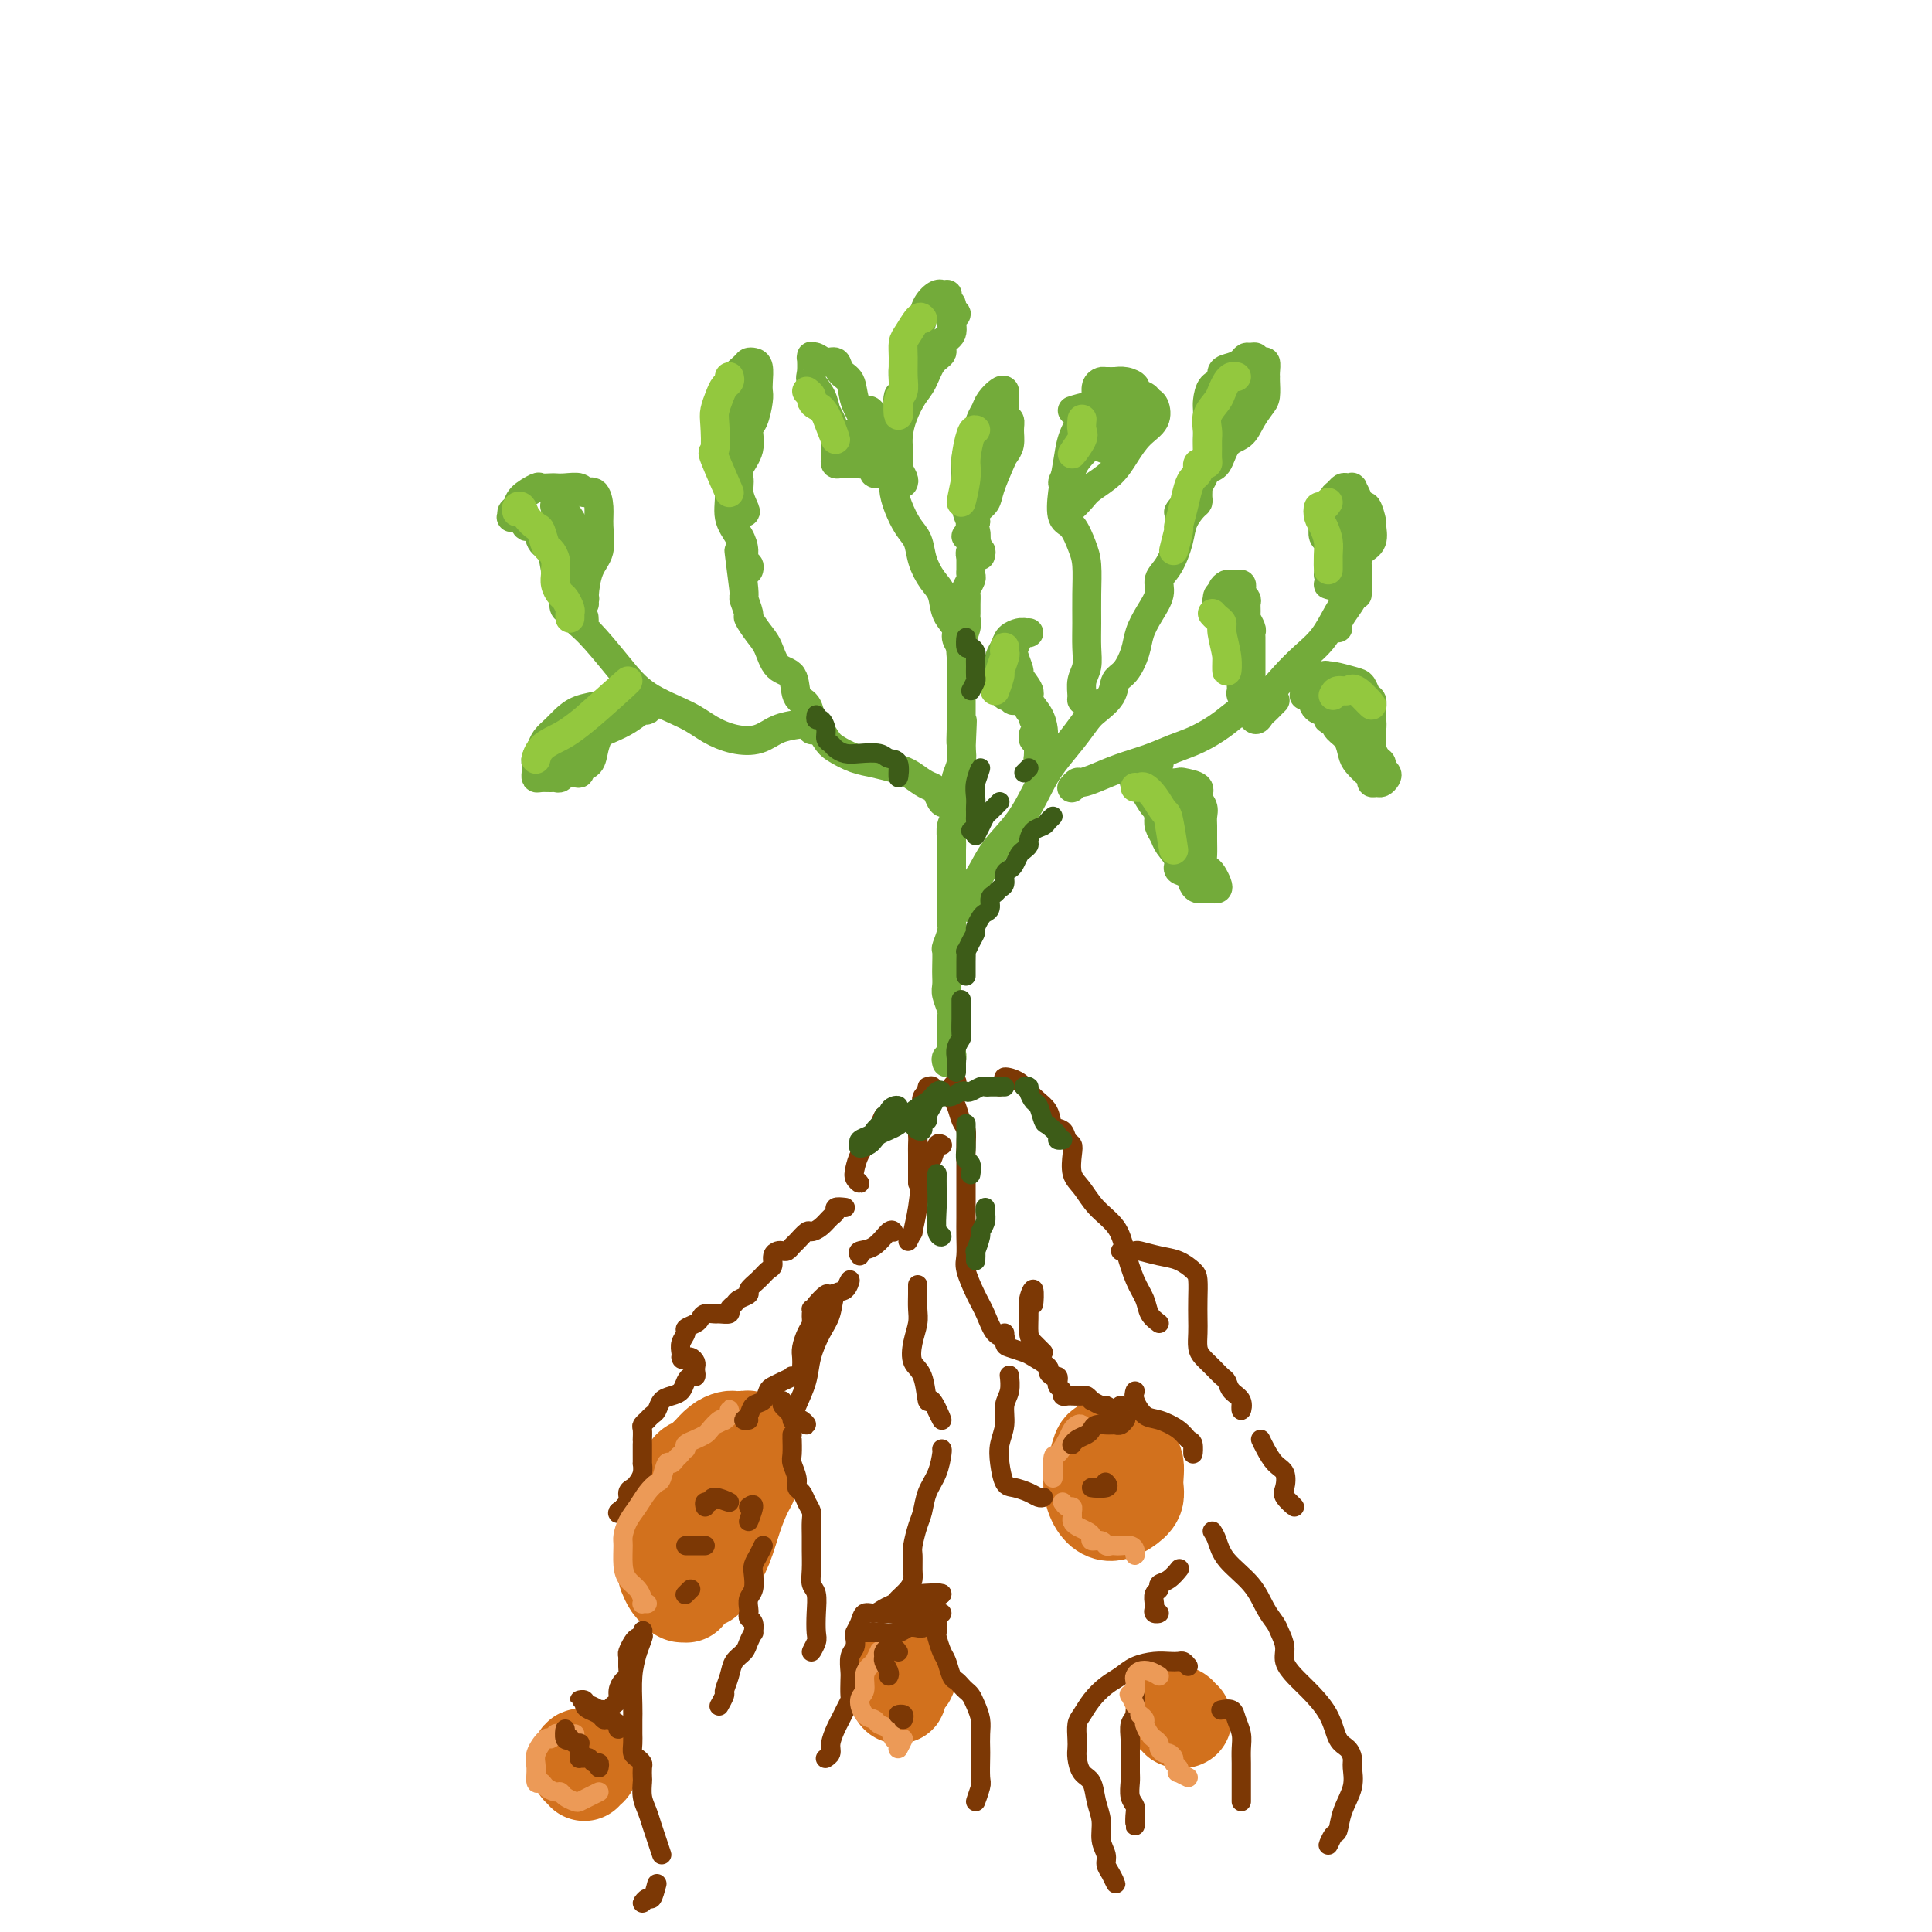 <svg viewBox='0 0 400 400' version='1.1' xmlns='http://www.w3.org/2000/svg' xmlns:xlink='http://www.w3.org/1999/xlink'><g fill='none' stroke='rgb(210,113,29)' stroke-width='20' stroke-linecap='round' stroke-linejoin='round'><path d='M155,299c-0.024,0.113 -0.048,0.227 0,0c0.048,-0.227 0.168,-0.793 0,-1c-0.168,-0.207 -0.625,-0.053 -1,0c-0.375,0.053 -0.667,0.007 -1,0c-0.333,-0.007 -0.705,0.025 -1,0c-0.295,-0.025 -0.512,-0.109 -1,0c-0.488,0.109 -1.248,0.409 -2,1c-0.752,0.591 -1.497,1.471 -2,2c-0.503,0.529 -0.766,0.705 -1,1c-0.234,0.295 -0.440,0.707 -1,1c-0.560,0.293 -1.473,0.468 -2,1c-0.527,0.532 -0.667,1.423 -1,2c-0.333,0.577 -0.859,0.840 -1,1c-0.141,0.160 0.102,0.218 0,1c-0.102,0.782 -0.549,2.288 -1,3c-0.451,0.712 -0.905,0.632 -1,1c-0.095,0.368 0.171,1.185 0,2c-0.171,0.815 -0.778,1.627 -1,2c-0.222,0.373 -0.060,0.308 0,1c0.060,0.692 0.019,2.140 0,3c-0.019,0.860 -0.016,1.133 0,2c0.016,0.867 0.046,2.327 0,3c-0.046,0.673 -0.166,0.558 0,1c0.166,0.442 0.619,1.440 1,2c0.381,0.560 0.691,0.682 1,1c0.309,0.318 0.619,0.833 1,1c0.381,0.167 0.834,-0.013 1,0c0.166,0.013 0.044,0.220 0,0c-0.044,-0.220 -0.012,-0.867 0,-1c0.012,-0.133 0.003,0.248 0,0c-0.003,-0.248 -0.002,-1.124 0,-2'/><path d='M142,327c0.155,-0.822 0.042,-1.376 0,-2c-0.042,-0.624 -0.012,-1.317 0,-2c0.012,-0.683 0.005,-1.357 0,-2c-0.005,-0.643 -0.009,-1.257 0,-2c0.009,-0.743 0.031,-1.616 0,-2c-0.031,-0.384 -0.115,-0.278 0,-1c0.115,-0.722 0.429,-2.272 1,-3c0.571,-0.728 1.400,-0.632 2,-1c0.600,-0.368 0.972,-1.198 1,-2c0.028,-0.802 -0.288,-1.577 0,-2c0.288,-0.423 1.181,-0.494 2,-1c0.819,-0.506 1.564,-1.446 2,-2c0.436,-0.554 0.561,-0.720 1,-1c0.439,-0.280 1.190,-0.673 2,-1c0.810,-0.327 1.680,-0.588 2,-1c0.320,-0.412 0.092,-0.975 0,-1c-0.092,-0.025 -0.046,0.487 0,1'/><path d='M146,327c0.357,-0.278 0.715,-0.557 1,-1c0.285,-0.443 0.498,-1.052 1,-2c0.502,-0.948 1.293,-2.236 2,-4c0.707,-1.764 1.330,-4.006 2,-6c0.670,-1.994 1.386,-3.741 2,-5c0.614,-1.259 1.127,-2.031 1,-2c-0.127,0.031 -0.893,0.866 -1,1c-0.107,0.134 0.447,-0.433 1,-1'/><path d='M230,301c-0.447,0.096 -0.895,0.191 -1,0c-0.105,-0.191 0.132,-0.669 0,-1c-0.132,-0.331 -0.632,-0.516 -1,0c-0.368,0.516 -0.604,1.732 -1,3c-0.396,1.268 -0.952,2.586 -1,4c-0.048,1.414 0.411,2.923 1,4c0.589,1.077 1.306,1.721 2,2c0.694,0.279 1.364,0.194 2,0c0.636,-0.194 1.236,-0.496 2,-1c0.764,-0.504 1.690,-1.211 2,-2c0.310,-0.789 0.003,-1.660 0,-3c-0.003,-1.340 0.299,-3.147 0,-4c-0.299,-0.853 -1.200,-0.750 -2,-1c-0.800,-0.250 -1.499,-0.851 -2,-1c-0.501,-0.149 -0.804,0.156 -1,0c-0.196,-0.156 -0.283,-0.773 0,-1c0.283,-0.227 0.938,-0.065 1,0c0.062,0.065 -0.469,0.032 -1,0'/><path d='M186,347c-0.000,0.330 -0.001,0.661 0,1c0.001,0.339 0.003,0.687 0,1c-0.003,0.313 -0.010,0.593 0,1c0.010,0.407 0.038,0.942 0,1c-0.038,0.058 -0.144,-0.359 0,-1c0.144,-0.641 0.536,-1.504 1,-2c0.464,-0.496 1.000,-0.624 1,-1c-0.000,-0.376 -0.536,-1.000 -1,-1c-0.464,0.000 -0.856,0.624 -1,1c-0.144,0.376 -0.038,0.503 0,1c0.038,0.497 0.010,1.365 0,2c-0.010,0.635 -0.003,1.039 0,1c0.003,-0.039 0.001,-0.519 0,-1'/><path d='M243,355c0.463,-0.113 0.925,-0.226 1,0c0.075,0.226 -0.238,0.793 0,1c0.238,0.207 1.026,0.056 1,0c-0.026,-0.056 -0.864,-0.016 -1,0c-0.136,0.016 0.432,0.008 1,0'/><path d='M122,365c0.114,0.467 0.228,0.935 0,1c-0.228,0.065 -0.797,-0.272 -1,0c-0.203,0.272 -0.040,1.154 0,1c0.040,-0.154 -0.042,-1.342 0,-2c0.042,-0.658 0.207,-0.785 0,-1c-0.207,-0.215 -0.787,-0.520 -1,0c-0.213,0.520 -0.061,1.863 0,2c0.061,0.137 0.030,-0.931 0,-2'/></g>
<g fill='none' stroke='rgb(124,56,5)' stroke-width='4' stroke-linecap='round' stroke-linejoin='round'><path d='M184,231c-0.356,-0.154 -0.712,-0.309 -1,0c-0.288,0.309 -0.509,1.080 -1,2c-0.491,0.920 -1.251,1.988 -2,3c-0.749,1.012 -1.485,1.967 -2,3c-0.515,1.033 -0.808,2.143 -1,3c-0.192,0.857 -0.282,1.462 0,2c0.282,0.538 0.938,1.011 1,1c0.062,-0.011 -0.469,-0.505 -1,-1'/><path d='M175,250c-0.863,-0.097 -1.727,-0.193 -2,0c-0.273,0.193 0.044,0.677 0,1c-0.044,0.323 -0.449,0.486 -1,1c-0.551,0.514 -1.247,1.380 -2,2c-0.753,0.620 -1.564,0.993 -2,1c-0.436,0.007 -0.498,-0.352 -1,0c-0.502,0.352 -1.444,1.414 -2,2c-0.556,0.586 -0.727,0.695 -1,1c-0.273,0.305 -0.647,0.807 -1,1c-0.353,0.193 -0.685,0.078 -1,0c-0.315,-0.078 -0.611,-0.120 -1,0c-0.389,0.120 -0.869,0.403 -1,1c-0.131,0.597 0.086,1.508 0,2c-0.086,0.492 -0.475,0.566 -1,1c-0.525,0.434 -1.187,1.230 -2,2c-0.813,0.770 -1.777,1.516 -2,2c-0.223,0.484 0.296,0.708 0,1c-0.296,0.292 -1.407,0.653 -2,1c-0.593,0.347 -0.669,0.682 -1,1c-0.331,0.318 -0.919,0.620 -1,1c-0.081,0.380 0.343,0.837 0,1c-0.343,0.163 -1.453,0.033 -2,0c-0.547,-0.033 -0.533,0.033 -1,0c-0.467,-0.033 -1.417,-0.164 -2,0c-0.583,0.164 -0.801,0.624 -1,1c-0.199,0.376 -0.379,0.668 -1,1c-0.621,0.332 -1.683,0.705 -2,1c-0.317,0.295 0.111,0.512 0,1c-0.111,0.488 -0.761,1.247 -1,2c-0.239,0.753 -0.068,1.501 0,2c0.068,0.499 0.034,0.750 0,1'/><path d='M141,281c0.084,0.925 0.793,0.237 1,0c0.207,-0.237 -0.088,-0.022 0,0c0.088,0.022 0.560,-0.148 1,0c0.440,0.148 0.847,0.613 1,1c0.153,0.387 0.052,0.694 0,1c-0.052,0.306 -0.055,0.610 0,1c0.055,0.390 0.167,0.864 0,1c-0.167,0.136 -0.612,-0.067 -1,0c-0.388,0.067 -0.720,0.403 -1,1c-0.280,0.597 -0.509,1.455 -1,2c-0.491,0.545 -1.246,0.777 -2,1c-0.754,0.223 -1.507,0.437 -2,1c-0.493,0.563 -0.724,1.475 -1,2c-0.276,0.525 -0.596,0.664 -1,1c-0.404,0.336 -0.893,0.868 -1,1c-0.107,0.132 0.167,-0.137 0,0c-0.167,0.137 -0.777,0.680 -1,1c-0.223,0.320 -0.060,0.417 0,1c0.060,0.583 0.016,1.653 0,2c-0.016,0.347 -0.005,-0.028 0,0c0.005,0.028 0.002,0.458 0,1c-0.002,0.542 -0.004,1.196 0,2c0.004,0.804 0.012,1.760 0,2c-0.012,0.240 -0.046,-0.235 0,0c0.046,0.235 0.171,1.179 0,2c-0.171,0.821 -0.640,1.518 -1,2c-0.360,0.482 -0.612,0.748 -1,1c-0.388,0.252 -0.912,0.491 -1,1c-0.088,0.509 0.261,1.288 0,2c-0.261,0.712 -1.130,1.356 -2,2'/><path d='M128,313c-0.500,1.000 0.750,-0.500 2,-2'/><path d='M162,290c-0.097,0.334 -0.193,0.668 0,1c0.193,0.332 0.676,0.661 1,1c0.324,0.339 0.489,0.689 1,1c0.511,0.311 1.368,0.584 2,1c0.632,0.416 1.038,0.976 1,1c-0.038,0.024 -0.519,-0.488 -1,-1'/><path d='M158,320c-0.312,0.658 -0.623,1.317 -1,2c-0.377,0.683 -0.819,1.391 -1,2c-0.181,0.609 -0.101,1.119 0,2c0.101,0.881 0.222,2.134 0,3c-0.222,0.866 -0.788,1.344 -1,2c-0.212,0.656 -0.071,1.490 0,2c0.071,0.510 0.073,0.695 0,1c-0.073,0.305 -0.219,0.729 0,1c0.219,0.271 0.803,0.390 1,1c0.197,0.610 0.008,1.710 0,2c-0.008,0.290 0.167,-0.229 0,0c-0.167,0.229 -0.676,1.207 -1,2c-0.324,0.793 -0.464,1.401 -1,2c-0.536,0.599 -1.468,1.187 -2,2c-0.532,0.813 -0.664,1.850 -1,3c-0.336,1.150 -0.874,2.413 -1,3c-0.126,0.587 0.162,0.498 0,1c-0.162,0.502 -0.774,1.597 -1,2c-0.226,0.403 -0.064,0.115 0,0c0.064,-0.115 0.032,-0.058 0,0'/><path d='M133,338c0.083,-0.345 0.166,-0.689 0,0c-0.166,0.689 -0.580,2.412 -1,4c-0.420,1.588 -0.845,3.041 -1,5c-0.155,1.959 -0.041,4.426 0,6c0.041,1.574 0.010,2.257 0,3c-0.010,0.743 -0.000,1.547 0,2c0.000,0.453 -0.010,0.555 0,1c0.010,0.445 0.041,1.231 0,2c-0.041,0.769 -0.155,1.520 0,2c0.155,0.480 0.578,0.690 1,1c0.422,0.310 0.844,0.719 1,1c0.156,0.281 0.045,0.434 0,1c-0.045,0.566 -0.023,1.544 0,2c0.023,0.456 0.047,0.389 0,1c-0.047,0.611 -0.166,1.900 0,3c0.166,1.100 0.616,2.010 1,3c0.384,0.990 0.701,2.059 1,3c0.299,0.941 0.581,1.753 1,3c0.419,1.247 0.977,2.928 1,3c0.023,0.072 -0.488,-1.464 -1,-3'/><path d='M136,390c-0.345,1.304 -0.690,2.607 -1,3c-0.310,0.393 -0.583,-0.125 -1,0c-0.417,0.125 -0.976,0.893 -1,1c-0.024,0.107 0.488,-0.446 1,-1'/><path d='M195,334c-0.421,0.368 -0.842,0.736 -1,1c-0.158,0.264 -0.053,0.426 0,1c0.053,0.574 0.056,1.562 0,2c-0.056,0.438 -0.170,0.327 0,1c0.170,0.673 0.623,2.131 1,3c0.377,0.869 0.678,1.150 1,2c0.322,0.850 0.664,2.269 1,3c0.336,0.731 0.667,0.775 1,1c0.333,0.225 0.667,0.629 1,1c0.333,0.371 0.664,0.707 1,1c0.336,0.293 0.679,0.544 1,1c0.321,0.456 0.622,1.117 1,2c0.378,0.883 0.833,1.988 1,3c0.167,1.012 0.046,1.932 0,3c-0.046,1.068 -0.017,2.286 0,3c0.017,0.714 0.021,0.926 0,2c-0.021,1.074 -0.068,3.009 0,4c0.068,0.991 0.249,1.036 0,2c-0.249,0.964 -0.928,2.847 -1,3c-0.072,0.153 0.464,-1.423 1,-3'/><path d='M235,288c-0.164,0.524 -0.328,1.048 0,2c0.328,0.952 1.149,2.334 2,3c0.851,0.666 1.730,0.618 3,1c1.270,0.382 2.929,1.193 4,2c1.071,0.807 1.555,1.608 2,2c0.445,0.392 0.851,0.375 1,1c0.149,0.625 0.043,1.893 0,2c-0.043,0.107 -0.021,-0.946 0,-2'/><path d='M244,325c0.164,-0.203 0.327,-0.406 0,0c-0.327,0.406 -1.145,1.422 -2,2c-0.855,0.578 -1.745,0.718 -2,1c-0.255,0.282 0.127,0.706 0,1c-0.127,0.294 -0.762,0.457 -1,1c-0.238,0.543 -0.080,1.466 0,2c0.080,0.534 0.083,0.679 0,1c-0.083,0.321 -0.253,0.817 0,1c0.253,0.183 0.929,0.052 1,0c0.071,-0.052 -0.465,-0.026 -1,0'/><path d='M235,351c-0.030,0.123 -0.061,0.246 0,1c0.061,0.754 0.212,2.140 0,3c-0.212,0.860 -0.789,1.193 -1,2c-0.211,0.807 -0.056,2.088 0,3c0.056,0.912 0.014,1.455 0,2c-0.014,0.545 0.000,1.091 0,2c-0.000,0.909 -0.014,2.182 0,3c0.014,0.818 0.056,1.181 0,2c-0.056,0.819 -0.211,2.095 0,3c0.211,0.905 0.789,1.438 1,2c0.211,0.562 0.057,1.151 0,2c-0.057,0.849 -0.016,1.957 0,2c0.016,0.043 0.008,-0.978 0,-2'/><path d='M253,354c-0.204,0.041 -0.409,0.083 0,0c0.409,-0.083 1.430,-0.290 2,0c0.570,0.290 0.689,1.075 1,2c0.311,0.925 0.815,1.988 1,3c0.185,1.012 0.049,1.973 0,3c-0.049,1.027 -0.013,2.121 0,3c0.013,0.879 0.004,1.543 0,2c-0.004,0.457 -0.001,0.706 0,1c0.001,0.294 0.000,0.634 0,1c-0.000,0.366 -0.000,0.758 0,1c0.000,0.242 0.000,0.334 0,1c-0.000,0.666 -0.000,1.904 0,2c0.000,0.096 0.000,-0.952 0,-2'/><path d='M216,310c-0.273,0.084 -0.546,0.168 -1,0c-0.454,-0.168 -1.089,-0.589 -2,-1c-0.911,-0.411 -2.096,-0.812 -3,-1c-0.904,-0.188 -1.525,-0.165 -2,-1c-0.475,-0.835 -0.803,-2.530 -1,-4c-0.197,-1.470 -0.263,-2.717 0,-4c0.263,-1.283 0.855,-2.603 1,-4c0.145,-1.397 -0.157,-2.872 0,-4c0.157,-1.128 0.774,-1.911 1,-3c0.226,-1.089 0.061,-2.486 0,-3c-0.061,-0.514 -0.017,-0.147 0,0c0.017,0.147 0.009,0.073 0,0'/><path d='M208,278c0.178,-0.408 0.355,-0.816 0,-1c-0.355,-0.184 -1.244,-0.145 -2,-1c-0.756,-0.855 -1.379,-2.605 -2,-4c-0.621,-1.395 -1.238,-2.434 -2,-4c-0.762,-1.566 -1.668,-3.659 -2,-5c-0.332,-1.341 -0.089,-1.930 0,-3c0.089,-1.070 0.024,-2.621 0,-4c-0.024,-1.379 -0.006,-2.586 0,-4c0.006,-1.414 -0.002,-3.035 0,-5c0.002,-1.965 0.012,-4.273 0,-6c-0.012,-1.727 -0.045,-2.871 0,-4c0.045,-1.129 0.169,-2.242 0,-3c-0.169,-0.758 -0.630,-1.159 -1,-2c-0.370,-0.841 -0.649,-2.120 -1,-3c-0.351,-0.880 -0.774,-1.360 -1,-2c-0.226,-0.640 -0.257,-1.440 0,-2c0.257,-0.560 0.800,-0.882 1,-1c0.200,-0.118 0.057,-0.034 0,0c-0.057,0.034 -0.029,0.017 0,0'/><path d='M240,274c-0.779,-0.587 -1.558,-1.174 -2,-2c-0.442,-0.826 -0.548,-1.889 -1,-3c-0.452,-1.111 -1.251,-2.268 -2,-4c-0.749,-1.732 -1.448,-4.037 -2,-6c-0.552,-1.963 -0.957,-3.583 -2,-5c-1.043,-1.417 -2.723,-2.632 -4,-4c-1.277,-1.368 -2.149,-2.890 -3,-4c-0.851,-1.110 -1.680,-1.807 -2,-3c-0.320,-1.193 -0.131,-2.881 0,-4c0.131,-1.119 0.206,-1.668 0,-2c-0.206,-0.332 -0.691,-0.448 -1,-1c-0.309,-0.552 -0.441,-1.541 -1,-2c-0.559,-0.459 -1.545,-0.386 -2,-1c-0.455,-0.614 -0.380,-1.913 -1,-3c-0.620,-1.087 -1.936,-1.961 -3,-3c-1.064,-1.039 -1.876,-2.242 -3,-3c-1.124,-0.758 -2.559,-1.069 -3,-1c-0.441,0.069 0.112,0.519 0,1c-0.112,0.481 -0.889,0.995 -1,1c-0.111,0.005 0.445,-0.497 1,-1'/><path d='M195,237c0.098,0.069 0.195,0.137 0,0c-0.195,-0.137 -0.683,-0.480 -1,0c-0.317,0.480 -0.462,1.783 -1,3c-0.538,1.217 -1.469,2.349 -2,4c-0.531,1.651 -0.662,3.821 -1,6c-0.338,2.179 -0.885,4.368 -1,5c-0.115,0.632 0.200,-0.291 0,0c-0.200,0.291 -0.914,1.798 -1,2c-0.086,0.202 0.457,-0.899 1,-2'/><path d='M190,266c0.007,0.572 0.014,1.144 0,2c-0.014,0.856 -0.050,1.997 0,3c0.050,1.003 0.185,1.868 0,3c-0.185,1.132 -0.689,2.529 -1,4c-0.311,1.471 -0.428,3.014 0,4c0.428,0.986 1.402,1.413 2,3c0.598,1.587 0.820,4.333 1,5c0.180,0.667 0.318,-0.743 1,0c0.682,0.743 1.909,3.641 2,4c0.091,0.359 -0.955,-1.820 -2,-4'/><path d='M195,300c0.059,0.063 0.118,0.126 0,1c-0.118,0.874 -0.414,2.560 -1,4c-0.586,1.440 -1.463,2.636 -2,4c-0.537,1.364 -0.732,2.897 -1,4c-0.268,1.103 -0.607,1.776 -1,3c-0.393,1.224 -0.839,2.999 -1,4c-0.161,1.001 -0.036,1.228 0,2c0.036,0.772 -0.017,2.091 0,3c0.017,0.909 0.104,1.409 0,2c-0.104,0.591 -0.398,1.273 -1,2c-0.602,0.727 -1.513,1.500 -2,2c-0.487,0.500 -0.550,0.728 -1,1c-0.450,0.272 -1.287,0.588 -2,1c-0.713,0.412 -1.302,0.922 -2,1c-0.698,0.078 -1.507,-0.274 -2,0c-0.493,0.274 -0.672,1.174 -1,2c-0.328,0.826 -0.806,1.576 -1,2c-0.194,0.424 -0.105,0.521 0,1c0.105,0.479 0.224,1.340 0,2c-0.224,0.660 -0.791,1.117 -1,2c-0.209,0.883 -0.059,2.190 0,3c0.059,0.810 0.027,1.123 0,2c-0.027,0.877 -0.048,2.317 0,3c0.048,0.683 0.167,0.609 0,1c-0.167,0.391 -0.618,1.246 -1,2c-0.382,0.754 -0.695,1.407 -1,2c-0.305,0.593 -0.604,1.126 -1,2c-0.396,0.874 -0.891,2.091 -1,3c-0.109,0.909 0.167,1.512 0,2c-0.167,0.488 -0.777,0.863 -1,1c-0.223,0.137 -0.060,0.037 0,0c0.060,-0.037 0.017,-0.011 0,0c-0.017,0.011 -0.009,0.005 0,0'/><path d='M232,259c0.201,-0.007 0.402,-0.014 1,0c0.598,0.014 1.592,0.049 2,0c0.408,-0.049 0.228,-0.180 1,0c0.772,0.180 2.494,0.673 4,1c1.506,0.327 2.796,0.489 4,1c1.204,0.511 2.323,1.371 3,2c0.677,0.629 0.913,1.026 1,2c0.087,0.974 0.026,2.526 0,4c-0.026,1.474 -0.015,2.870 0,4c0.015,1.130 0.035,1.994 0,3c-0.035,1.006 -0.125,2.152 0,3c0.125,0.848 0.466,1.396 1,2c0.534,0.604 1.261,1.263 2,2c0.739,0.737 1.490,1.551 2,2c0.510,0.449 0.777,0.532 1,1c0.223,0.468 0.400,1.321 1,2c0.600,0.679 1.623,1.183 2,2c0.377,0.817 0.108,1.948 0,2c-0.108,0.052 -0.054,-0.974 0,-2'/><path d='M261,298c0.255,0.545 0.511,1.090 1,2c0.489,0.910 1.212,2.186 2,3c0.788,0.814 1.642,1.166 2,2c0.358,0.834 0.220,2.151 0,3c-0.220,0.849 -0.521,1.228 0,2c0.521,0.772 1.863,1.935 2,2c0.137,0.065 -0.932,-0.967 -2,-2'/><path d='M251,317c0.327,0.509 0.655,1.018 1,2c0.345,0.982 0.708,2.436 2,4c1.292,1.564 3.513,3.237 5,5c1.487,1.763 2.239,3.616 3,5c0.761,1.384 1.530,2.299 2,3c0.470,0.701 0.641,1.186 1,2c0.359,0.814 0.905,1.955 1,3c0.095,1.045 -0.260,1.992 0,3c0.260,1.008 1.134,2.076 2,3c0.866,0.924 1.725,1.704 3,3c1.275,1.296 2.968,3.108 4,5c1.032,1.892 1.403,3.863 2,5c0.597,1.137 1.421,1.440 2,2c0.579,0.560 0.912,1.376 1,2c0.088,0.624 -0.070,1.054 0,2c0.070,0.946 0.368,2.406 0,4c-0.368,1.594 -1.403,3.322 -2,5c-0.597,1.678 -0.758,3.305 -1,4c-0.242,0.695 -0.565,0.456 -1,1c-0.435,0.544 -0.981,1.870 -1,2c-0.019,0.130 0.491,-0.935 1,-2'/><path d='M246,345c-0.353,-0.421 -0.706,-0.843 -1,-1c-0.294,-0.157 -0.529,-0.050 -1,0c-0.471,0.050 -1.179,0.043 -2,0c-0.821,-0.043 -1.757,-0.122 -3,0c-1.243,0.122 -2.795,0.445 -4,1c-1.205,0.555 -2.064,1.341 -3,2c-0.936,0.659 -1.950,1.191 -3,2c-1.050,0.809 -2.138,1.893 -3,3c-0.862,1.107 -1.500,2.235 -2,3c-0.500,0.765 -0.864,1.168 -1,2c-0.136,0.832 -0.044,2.094 0,3c0.044,0.906 0.039,1.456 0,2c-0.039,0.544 -0.111,1.082 0,2c0.111,0.918 0.407,2.216 1,3c0.593,0.784 1.483,1.053 2,2c0.517,0.947 0.660,2.571 1,4c0.340,1.429 0.878,2.661 1,4c0.122,1.339 -0.173,2.784 0,4c0.173,1.216 0.814,2.201 1,3c0.186,0.799 -0.084,1.410 0,2c0.084,0.590 0.523,1.159 1,2c0.477,0.841 0.994,1.955 1,2c0.006,0.045 -0.497,-0.977 -1,-2'/><path d='M216,280c-0.730,-0.722 -1.460,-1.444 -2,-2c-0.540,-0.556 -0.891,-0.945 -1,-2c-0.109,-1.055 0.023,-2.777 0,-4c-0.023,-1.223 -0.202,-1.946 0,-3c0.202,-1.054 0.785,-2.438 1,-2c0.215,0.438 0.061,2.696 0,3c-0.061,0.304 -0.031,-1.348 0,-3'/><path d='M164,297c0.002,0.503 0.005,1.006 0,1c-0.005,-0.006 -0.016,-0.520 0,0c0.016,0.520 0.060,2.075 0,3c-0.060,0.925 -0.224,1.220 0,2c0.224,0.780 0.834,2.043 1,3c0.166,0.957 -0.113,1.606 0,2c0.113,0.394 0.619,0.531 1,1c0.381,0.469 0.638,1.268 1,2c0.362,0.732 0.829,1.396 1,2c0.171,0.604 0.045,1.149 0,2c-0.045,0.851 -0.008,2.008 0,3c0.008,0.992 -0.012,1.818 0,3c0.012,1.182 0.055,2.719 0,4c-0.055,1.281 -0.210,2.306 0,3c0.210,0.694 0.784,1.056 1,2c0.216,0.944 0.074,2.468 0,4c-0.074,1.532 -0.082,3.070 0,4c0.082,0.930 0.253,1.250 0,2c-0.253,0.750 -0.929,1.928 -1,2c-0.071,0.072 0.465,-0.964 1,-2'/><path d='M165,294c-0.480,0.220 -0.960,0.439 -1,0c-0.040,-0.439 0.360,-1.537 1,-3c0.640,-1.463 1.518,-3.293 2,-5c0.482,-1.707 0.566,-3.292 1,-5c0.434,-1.708 1.217,-3.538 2,-5c0.783,-1.462 1.566,-2.555 2,-4c0.434,-1.445 0.518,-3.243 1,-4c0.482,-0.757 1.360,-0.473 2,-1c0.640,-0.527 1.040,-1.865 1,-2c-0.040,-0.135 -0.520,0.932 -1,2'/><path d='M178,260c-0.257,-0.400 -0.514,-0.801 0,-1c0.514,-0.199 1.798,-0.197 3,-1c1.202,-0.803 2.322,-2.411 3,-3c0.678,-0.589 0.913,-0.159 1,0c0.087,0.159 0.025,0.045 0,0c-0.025,-0.045 -0.012,-0.023 0,0'/><path d='M190,245c-0.001,-0.978 -0.001,-1.955 0,-3c0.001,-1.045 0.005,-2.156 0,-3c-0.005,-0.844 -0.018,-1.419 0,-2c0.018,-0.581 0.066,-1.168 0,-2c-0.066,-0.832 -0.246,-1.907 0,-3c0.246,-1.093 0.920,-2.202 1,-3c0.080,-0.798 -0.432,-1.286 0,-2c0.432,-0.714 1.809,-1.654 2,-2c0.191,-0.346 -0.802,-0.099 -1,0c-0.198,0.099 0.401,0.049 1,0'/></g>
<g fill='none' stroke='rgb(115,171,58)' stroke-width='6' stroke-linecap='round' stroke-linejoin='round'><path d='M196,220c-0.113,-0.449 -0.227,-0.898 0,-1c0.227,-0.102 0.793,0.143 1,0c0.207,-0.143 0.055,-0.675 0,-1c-0.055,-0.325 -0.014,-0.442 0,-1c0.014,-0.558 -0.000,-1.557 0,-2c0.000,-0.443 0.014,-0.331 0,-1c-0.014,-0.669 -0.056,-2.119 0,-3c0.056,-0.881 0.211,-1.193 0,-2c-0.211,-0.807 -0.788,-2.108 -1,-3c-0.212,-0.892 -0.058,-1.375 0,-2c0.058,-0.625 0.019,-1.393 0,-2c-0.019,-0.607 -0.019,-1.055 0,-2c0.019,-0.945 0.058,-2.388 0,-3c-0.058,-0.612 -0.212,-0.394 0,-1c0.212,-0.606 0.789,-2.035 1,-3c0.211,-0.965 0.057,-1.466 0,-2c-0.057,-0.534 -0.015,-1.099 0,-2c0.015,-0.901 0.004,-2.136 0,-3c-0.004,-0.864 -0.001,-1.357 0,-2c0.001,-0.643 -0.001,-1.436 0,-2c0.001,-0.564 0.004,-0.900 0,-2c-0.004,-1.100 -0.015,-2.964 0,-4c0.015,-1.036 0.057,-1.244 0,-2c-0.057,-0.756 -0.212,-2.060 0,-3c0.212,-0.940 0.793,-1.515 1,-2c0.207,-0.485 0.042,-0.881 0,-2c-0.042,-1.119 0.040,-2.960 0,-4c-0.040,-1.040 -0.203,-1.280 0,-2c0.203,-0.720 0.772,-1.920 1,-3c0.228,-1.080 0.114,-2.040 0,-3'/><path d='M199,155c0.464,-10.413 0.124,-3.945 0,-2c-0.124,1.945 -0.033,-0.633 0,-2c0.033,-1.367 0.009,-1.525 0,-2c-0.009,-0.475 -0.002,-1.268 0,-2c0.002,-0.732 0.001,-1.403 0,-2c-0.001,-0.597 -0.001,-1.121 0,-2c0.001,-0.879 0.004,-2.112 0,-3c-0.004,-0.888 -0.015,-1.432 0,-2c0.015,-0.568 0.057,-1.160 0,-2c-0.057,-0.840 -0.211,-1.930 0,-3c0.211,-1.070 0.789,-2.122 1,-3c0.211,-0.878 0.056,-1.582 0,-2c-0.056,-0.418 -0.011,-0.550 0,-1c0.011,-0.450 -0.011,-1.220 0,-2c0.011,-0.780 0.056,-1.572 0,-2c-0.056,-0.428 -0.211,-0.492 0,-1c0.211,-0.508 0.789,-1.460 1,-2c0.211,-0.540 0.057,-0.670 0,-1c-0.057,-0.330 -0.015,-0.862 0,-1c0.015,-0.138 0.004,0.118 0,0c-0.004,-0.118 -0.001,-0.609 0,-1c0.001,-0.391 0.000,-0.683 0,-1c-0.000,-0.317 -0.000,-0.658 0,-1'/><path d='M201,115c0.326,-6.411 0.142,-2.438 0,-1c-0.142,1.438 -0.243,0.342 0,0c0.243,-0.342 0.830,0.068 1,0c0.170,-0.068 -0.078,-0.616 0,-1c0.078,-0.384 0.483,-0.603 0,-1c-0.483,-0.397 -1.852,-0.970 -2,-1c-0.148,-0.030 0.926,0.485 2,1'/><path d='M196,166c-0.329,0.200 -0.658,0.401 -1,0c-0.342,-0.401 -0.699,-1.403 -1,-2c-0.301,-0.597 -0.548,-0.790 -1,-1c-0.452,-0.210 -1.110,-0.437 -2,-1c-0.890,-0.563 -2.014,-1.464 -3,-2c-0.986,-0.536 -1.835,-0.709 -3,-1c-1.165,-0.291 -2.644,-0.702 -4,-1c-1.356,-0.298 -2.587,-0.483 -4,-1c-1.413,-0.517 -3.007,-1.364 -4,-2c-0.993,-0.636 -1.383,-1.060 -2,-2c-0.617,-0.940 -1.459,-2.395 -2,-3c-0.541,-0.605 -0.782,-0.358 -1,-1c-0.218,-0.642 -0.415,-2.171 -1,-3c-0.585,-0.829 -1.560,-0.959 -2,-2c-0.440,-1.041 -0.346,-2.994 -1,-4c-0.654,-1.006 -2.055,-1.065 -3,-2c-0.945,-0.935 -1.434,-2.746 -2,-4c-0.566,-1.254 -1.208,-1.952 -2,-3c-0.792,-1.048 -1.733,-2.446 -2,-3c-0.267,-0.554 0.141,-0.265 0,-1c-0.141,-0.735 -0.832,-2.496 -1,-3c-0.168,-0.504 0.185,0.249 0,-2c-0.185,-2.249 -0.910,-7.500 -1,-8c-0.090,-0.500 0.455,3.750 1,8'/><path d='M201,188c-0.012,-0.354 -0.024,-0.708 0,-1c0.024,-0.292 0.085,-0.522 0,-1c-0.085,-0.478 -0.315,-1.205 0,-2c0.315,-0.795 1.174,-1.660 2,-3c0.826,-1.340 1.617,-3.155 3,-5c1.383,-1.845 3.358,-3.720 5,-6c1.642,-2.280 2.952,-4.966 4,-7c1.048,-2.034 1.832,-3.415 3,-5c1.168,-1.585 2.718,-3.373 4,-5c1.282,-1.627 2.297,-3.092 3,-4c0.703,-0.908 1.095,-1.260 2,-2c0.905,-0.740 2.322,-1.867 3,-3c0.678,-1.133 0.618,-2.273 1,-3c0.382,-0.727 1.207,-1.041 2,-2c0.793,-0.959 1.556,-2.564 2,-4c0.444,-1.436 0.570,-2.704 1,-4c0.430,-1.296 1.166,-2.622 2,-4c0.834,-1.378 1.767,-2.809 2,-4c0.233,-1.191 -0.232,-2.144 0,-3c0.232,-0.856 1.162,-1.616 2,-3c0.838,-1.384 1.583,-3.393 2,-5c0.417,-1.607 0.504,-2.813 1,-4c0.496,-1.187 1.401,-2.357 2,-3c0.599,-0.643 0.893,-0.761 1,-1c0.107,-0.239 0.029,-0.600 0,-1c-0.029,-0.400 -0.008,-0.838 0,-1c0.008,-0.162 0.002,-0.046 0,0c-0.002,0.046 -0.001,0.023 0,0'/><path d='M225,145c-0.431,0.040 -0.862,0.080 -1,0c-0.138,-0.080 0.016,-0.281 0,-1c-0.016,-0.719 -0.200,-1.958 0,-3c0.200,-1.042 0.786,-1.889 1,-3c0.214,-1.111 0.055,-2.487 0,-4c-0.055,-1.513 -0.006,-3.162 0,-5c0.006,-1.838 -0.030,-3.866 0,-6c0.030,-2.134 0.126,-4.376 0,-6c-0.126,-1.624 -0.476,-2.632 -1,-4c-0.524,-1.368 -1.224,-3.096 -2,-4c-0.776,-0.904 -1.628,-0.984 -2,-2c-0.372,-1.016 -0.265,-2.968 0,-5c0.265,-2.032 0.689,-4.143 1,-6c0.311,-1.857 0.511,-3.460 1,-5c0.489,-1.540 1.269,-3.018 2,-4c0.731,-0.982 1.412,-1.469 2,-2c0.588,-0.531 1.081,-1.104 0,-1c-1.081,0.104 -3.738,0.887 -4,1c-0.262,0.113 1.869,-0.443 4,-1'/><path d='M199,135c0.128,-0.240 0.256,-0.480 0,-1c-0.256,-0.520 -0.897,-1.321 -1,-2c-0.103,-0.679 0.333,-1.237 0,-2c-0.333,-0.763 -1.436,-1.730 -2,-3c-0.564,-1.270 -0.588,-2.842 -1,-4c-0.412,-1.158 -1.213,-1.902 -2,-3c-0.787,-1.098 -1.559,-2.550 -2,-4c-0.441,-1.450 -0.549,-2.897 -1,-4c-0.451,-1.103 -1.245,-1.862 -2,-3c-0.755,-1.138 -1.473,-2.657 -2,-4c-0.527,-1.343 -0.864,-2.511 -1,-4c-0.136,-1.489 -0.070,-3.297 0,-5c0.070,-1.703 0.143,-3.299 0,-5c-0.143,-1.701 -0.502,-3.508 -1,-4c-0.498,-0.492 -1.134,0.329 -2,0c-0.866,-0.329 -1.962,-1.808 -2,-2c-0.038,-0.192 0.981,0.904 2,2'/><path d='M222,163c-0.099,0.118 -0.199,0.236 0,0c0.199,-0.236 0.695,-0.826 1,-1c0.305,-0.174 0.419,0.066 1,0c0.581,-0.066 1.631,-0.440 3,-1c1.369,-0.560 3.059,-1.308 5,-2c1.941,-0.692 4.135,-1.329 6,-2c1.865,-0.671 3.401,-1.375 5,-2c1.599,-0.625 3.260,-1.170 5,-2c1.740,-0.830 3.560,-1.944 5,-3c1.440,-1.056 2.500,-2.055 4,-3c1.500,-0.945 3.441,-1.835 5,-3c1.559,-1.165 2.736,-2.605 4,-4c1.264,-1.395 2.617,-2.744 4,-4c1.383,-1.256 2.798,-2.418 4,-4c1.202,-1.582 2.192,-3.584 3,-5c0.808,-1.416 1.433,-2.245 2,-3c0.567,-0.755 1.076,-1.434 0,-2c-1.076,-0.566 -3.736,-1.019 -4,-1c-0.264,0.019 1.868,0.509 4,1'/><path d='M168,151c0.079,0.109 0.157,0.219 0,0c-0.157,-0.219 -0.550,-0.765 -1,-1c-0.450,-0.235 -0.955,-0.159 -2,0c-1.045,0.159 -2.628,0.402 -4,1c-1.372,0.598 -2.533,1.551 -4,2c-1.467,0.449 -3.240,0.395 -5,0c-1.760,-0.395 -3.506,-1.131 -5,-2c-1.494,-0.869 -2.734,-1.871 -5,-3c-2.266,-1.129 -5.557,-2.384 -8,-4c-2.443,-1.616 -4.037,-3.591 -6,-6c-1.963,-2.409 -4.294,-5.250 -6,-7c-1.706,-1.750 -2.787,-2.407 -3,-3c-0.213,-0.593 0.443,-1.121 1,-1c0.557,0.121 1.016,0.892 1,1c-0.016,0.108 -0.508,-0.446 -1,-1'/><path d='M121,125c-0.391,0.504 -0.783,1.009 -1,1c-0.217,-0.009 -0.261,-0.531 0,-1c0.261,-0.469 0.826,-0.884 1,-1c0.174,-0.116 -0.044,0.066 0,-1c0.044,-1.066 0.350,-3.379 1,-5c0.650,-1.621 1.645,-2.549 2,-4c0.355,-1.451 0.069,-3.426 0,-5c-0.069,-1.574 0.077,-2.747 0,-4c-0.077,-1.253 -0.378,-2.584 -1,-3c-0.622,-0.416 -1.566,0.085 -2,0c-0.434,-0.085 -0.358,-0.754 -1,-1c-0.642,-0.246 -2.001,-0.067 -3,0c-0.999,0.067 -1.637,0.024 -2,0c-0.363,-0.024 -0.450,-0.028 -1,0c-0.550,0.028 -1.563,0.087 -2,0c-0.437,-0.087 -0.299,-0.321 -1,0c-0.701,0.321 -2.242,1.197 -3,2c-0.758,0.803 -0.732,1.533 -1,2c-0.268,0.467 -0.830,0.669 -1,1c-0.170,0.331 0.053,0.790 0,1c-0.053,0.210 -0.380,0.172 0,0c0.380,-0.172 1.468,-0.476 2,0c0.532,0.476 0.510,1.734 1,2c0.490,0.266 1.493,-0.459 2,0c0.507,0.459 0.517,2.101 1,3c0.483,0.899 1.439,1.055 2,2c0.561,0.945 0.728,2.677 1,4c0.272,1.323 0.649,2.235 1,3c0.351,0.765 0.675,1.382 1,2'/><path d='M117,123c1.706,3.001 0.472,2.002 0,2c-0.472,-0.002 -0.183,0.993 0,1c0.183,0.007 0.259,-0.973 0,-2c-0.259,-1.027 -0.854,-2.102 -1,-3c-0.146,-0.898 0.157,-1.619 0,-3c-0.157,-1.381 -0.775,-3.422 -1,-5c-0.225,-1.578 -0.057,-2.695 0,-4c0.057,-1.305 0.005,-2.800 0,-4c-0.005,-1.200 0.039,-2.105 0,-2c-0.039,0.105 -0.161,1.222 0,2c0.161,0.778 0.604,1.218 1,2c0.396,0.782 0.745,1.907 1,3c0.255,1.093 0.417,2.153 1,3c0.583,0.847 1.588,1.482 2,1c0.412,-0.482 0.229,-2.079 0,-3c-0.229,-0.921 -0.506,-1.164 -1,-2c-0.494,-0.836 -1.205,-2.265 -2,-3c-0.795,-0.735 -1.673,-0.778 -2,-1c-0.327,-0.222 -0.102,-0.624 0,0c0.102,0.624 0.083,2.275 0,4c-0.083,1.725 -0.228,3.524 0,5c0.228,1.476 0.831,2.628 2,4c1.169,1.372 2.906,2.963 3,3c0.094,0.037 -1.453,-1.482 -3,-3'/><path d='M132,145c0.118,-0.031 0.236,-0.062 0,0c-0.236,0.062 -0.826,0.216 -1,0c-0.174,-0.216 0.068,-0.801 0,-1c-0.068,-0.199 -0.447,-0.013 -1,0c-0.553,0.013 -1.278,-0.148 -2,0c-0.722,0.148 -1.439,0.606 -2,1c-0.561,0.394 -0.966,0.724 -2,1c-1.034,0.276 -2.696,0.496 -4,1c-1.304,0.504 -2.248,1.290 -3,2c-0.752,0.710 -1.312,1.343 -2,2c-0.688,0.657 -1.505,1.338 -2,2c-0.495,0.662 -0.669,1.305 -1,2c-0.331,0.695 -0.821,1.443 -1,2c-0.179,0.557 -0.049,0.924 0,1c0.049,0.076 0.015,-0.137 0,0c-0.015,0.137 -0.011,0.625 0,1c0.011,0.375 0.030,0.636 0,1c-0.030,0.364 -0.110,0.831 0,1c0.110,0.169 0.410,0.042 1,0c0.590,-0.042 1.471,0.003 2,0c0.529,-0.003 0.706,-0.052 1,0c0.294,0.052 0.704,0.207 1,0c0.296,-0.207 0.478,-0.775 1,-1c0.522,-0.225 1.383,-0.108 2,0c0.617,0.108 0.991,0.206 1,0c0.009,-0.206 -0.348,-0.715 0,-1c0.348,-0.285 1.401,-0.346 2,-1c0.599,-0.654 0.742,-1.901 1,-3c0.258,-1.099 0.629,-2.049 1,-3'/><path d='M124,152c0.959,-1.662 1.356,-1.819 2,-2c0.644,-0.181 1.536,-0.388 2,-1c0.464,-0.612 0.502,-1.628 1,-2c0.498,-0.372 1.458,-0.099 2,0c0.542,0.099 0.665,0.025 1,0c0.335,-0.025 0.880,-0.001 1,0c0.120,0.001 -0.185,-0.022 0,0c0.185,0.022 0.860,0.090 1,0c0.140,-0.090 -0.256,-0.338 -1,0c-0.744,0.338 -1.838,1.261 -3,2c-1.162,0.739 -2.392,1.293 -4,2c-1.608,0.707 -3.593,1.567 -5,2c-1.407,0.433 -2.234,0.438 -3,1c-0.766,0.562 -1.470,1.681 -2,2c-0.530,0.319 -0.884,-0.162 -1,0c-0.116,0.162 0.007,0.967 1,0c0.993,-0.967 2.855,-3.705 3,-4c0.145,-0.295 -1.428,1.852 -3,4'/><path d='M155,118c0.117,-0.352 0.234,-0.704 0,-1c-0.234,-0.296 -0.818,-0.536 -1,-1c-0.182,-0.464 0.038,-1.151 0,-2c-0.038,-0.849 -0.335,-1.858 -1,-3c-0.665,-1.142 -1.699,-2.415 -2,-4c-0.301,-1.585 0.130,-3.482 0,-5c-0.130,-1.518 -0.820,-2.657 -1,-4c-0.180,-1.343 0.152,-2.891 0,-4c-0.152,-1.109 -0.786,-1.780 -1,-3c-0.214,-1.220 -0.008,-2.989 0,-4c0.008,-1.011 -0.181,-1.266 0,-2c0.181,-0.734 0.731,-1.948 1,-3c0.269,-1.052 0.258,-1.941 1,-3c0.742,-1.059 2.237,-2.288 3,-3c0.763,-0.712 0.793,-0.906 1,-1c0.207,-0.094 0.592,-0.088 1,0c0.408,0.088 0.839,0.258 1,1c0.161,0.742 0.053,2.056 0,3c-0.053,0.944 -0.051,1.519 0,2c0.051,0.481 0.150,0.869 0,2c-0.150,1.131 -0.551,3.005 -1,4c-0.449,0.995 -0.948,1.111 -1,2c-0.052,0.889 0.343,2.553 0,4c-0.343,1.447 -1.423,2.679 -2,4c-0.577,1.321 -0.649,2.733 -1,4c-0.351,1.267 -0.981,2.391 -1,3c-0.019,0.609 0.572,0.702 1,1c0.428,0.298 0.694,0.799 1,1c0.306,0.201 0.653,0.100 1,0'/><path d='M154,106c0.529,0.226 0.353,-0.208 0,-1c-0.353,-0.792 -0.883,-1.942 -1,-3c-0.117,-1.058 0.179,-2.024 0,-3c-0.179,-0.976 -0.833,-1.964 -1,-3c-0.167,-1.036 0.154,-2.122 0,-3c-0.154,-0.878 -0.784,-1.548 -1,-2c-0.216,-0.452 -0.017,-0.687 0,-1c0.017,-0.313 -0.149,-0.703 0,-1c0.149,-0.297 0.612,-0.499 1,-1c0.388,-0.501 0.702,-1.299 1,-1c0.298,0.299 0.580,1.696 1,0c0.420,-1.696 0.977,-6.485 1,-7c0.023,-0.515 -0.489,3.242 -1,7'/><path d='M187,100c0.113,-0.221 0.227,-0.443 0,-1c-0.227,-0.557 -0.793,-1.450 -1,-2c-0.207,-0.550 -0.053,-0.758 0,-1c0.053,-0.242 0.006,-0.519 0,-1c-0.006,-0.481 0.029,-1.166 0,-2c-0.029,-0.834 -0.122,-1.816 0,-3c0.122,-1.184 0.457,-2.568 1,-4c0.543,-1.432 1.292,-2.912 2,-4c0.708,-1.088 1.375,-1.785 2,-3c0.625,-1.215 1.210,-2.949 2,-4c0.790,-1.051 1.786,-1.419 2,-2c0.214,-0.581 -0.353,-1.374 0,-2c0.353,-0.626 1.626,-1.085 2,-2c0.374,-0.915 -0.152,-2.286 0,-3c0.152,-0.714 0.983,-0.769 1,-1c0.017,-0.231 -0.779,-0.636 -1,-1c-0.221,-0.364 0.133,-0.686 0,-1c-0.133,-0.314 -0.753,-0.620 -1,-1c-0.247,-0.380 -0.121,-0.835 0,-1c0.121,-0.165 0.236,-0.039 0,0c-0.236,0.039 -0.823,-0.008 -1,0c-0.177,0.008 0.056,0.073 0,0c-0.056,-0.073 -0.400,-0.284 -1,0c-0.600,0.284 -1.457,1.061 -2,2c-0.543,0.939 -0.772,2.038 -1,3c-0.228,0.962 -0.453,1.788 -1,3c-0.547,1.212 -1.414,2.811 -2,4c-0.586,1.189 -0.889,1.968 -1,3c-0.111,1.032 -0.030,2.316 0,3c0.030,0.684 0.009,0.767 0,1c-0.009,0.233 -0.004,0.617 0,1'/><path d='M187,81c-1.464,3.269 -1.125,1.442 -1,1c0.125,-0.442 0.035,0.500 0,1c-0.035,0.500 -0.014,0.558 0,1c0.014,0.442 0.021,1.270 0,2c-0.021,0.730 -0.072,1.364 0,2c0.072,0.636 0.265,1.275 0,2c-0.265,0.725 -0.989,1.534 -1,2c-0.011,0.466 0.689,0.587 0,0c-0.689,-0.587 -2.768,-1.882 -3,-2c-0.232,-0.118 1.384,0.941 3,2'/><path d='M182,93c-0.449,-0.360 -0.898,-0.721 -1,-1c-0.102,-0.279 0.142,-0.477 0,-1c-0.142,-0.523 -0.672,-1.371 -1,-2c-0.328,-0.629 -0.454,-1.038 -1,-2c-0.546,-0.962 -1.511,-2.477 -2,-4c-0.489,-1.523 -0.502,-3.053 -1,-4c-0.498,-0.947 -1.482,-1.312 -2,-2c-0.518,-0.688 -0.569,-1.700 -1,-2c-0.431,-0.300 -1.240,0.113 -2,0c-0.760,-0.113 -1.471,-0.752 -2,-1c-0.529,-0.248 -0.876,-0.103 -1,0c-0.124,0.103 -0.027,0.166 0,0c0.027,-0.166 -0.018,-0.560 0,0c0.018,0.560 0.099,2.074 0,3c-0.099,0.926 -0.376,1.263 0,2c0.376,0.737 1.407,1.874 2,3c0.593,1.126 0.747,2.242 1,3c0.253,0.758 0.604,1.158 1,2c0.396,0.842 0.837,2.124 1,3c0.163,0.876 0.047,1.345 0,2c-0.047,0.655 -0.025,1.496 0,2c0.025,0.504 0.052,0.671 0,1c-0.052,0.329 -0.182,0.820 0,1c0.182,0.180 0.678,0.048 1,0c0.322,-0.048 0.471,-0.013 1,0c0.529,0.013 1.437,0.004 2,0c0.563,-0.004 0.782,-0.002 1,0'/><path d='M178,96c1.182,0.309 1.637,0.082 2,0c0.363,-0.082 0.633,-0.018 1,0c0.367,0.018 0.830,-0.010 1,0c0.170,0.010 0.047,0.059 0,0c-0.047,-0.059 -0.017,-0.226 0,0c0.017,0.226 0.021,0.845 0,1c-0.021,0.155 -0.068,-0.154 0,0c0.068,0.154 0.249,0.772 0,1c-0.249,0.228 -0.928,0.065 -1,0c-0.072,-0.065 0.464,-0.033 1,0'/><path d='M177,95c0.085,-0.219 0.169,-0.437 0,-1c-0.169,-0.563 -0.593,-1.470 -1,-2c-0.407,-0.530 -0.799,-0.684 -1,-1c-0.201,-0.316 -0.212,-0.793 0,-1c0.212,-0.207 0.648,-0.144 1,0c0.352,0.144 0.620,0.368 1,1c0.380,0.632 0.872,1.670 2,3c1.128,1.330 2.894,2.951 3,3c0.106,0.049 -1.447,-1.476 -3,-3'/><path d='M203,115c0.112,-0.470 0.223,-0.940 0,-1c-0.223,-0.060 -0.782,0.290 -1,0c-0.218,-0.290 -0.097,-1.222 0,-2c0.097,-0.778 0.170,-1.404 0,-2c-0.170,-0.596 -0.582,-1.163 -1,-2c-0.418,-0.837 -0.841,-1.943 -1,-3c-0.159,-1.057 -0.054,-2.064 0,-3c0.054,-0.936 0.056,-1.802 0,-3c-0.056,-1.198 -0.169,-2.730 0,-4c0.169,-1.270 0.622,-2.279 1,-3c0.378,-0.721 0.682,-1.153 1,-2c0.318,-0.847 0.649,-2.109 1,-3c0.351,-0.891 0.721,-1.412 1,-2c0.279,-0.588 0.467,-1.242 1,-2c0.533,-0.758 1.410,-1.618 2,-2c0.590,-0.382 0.894,-0.286 1,0c0.106,0.286 0.014,0.761 0,1c-0.014,0.239 0.050,0.242 0,1c-0.050,0.758 -0.213,2.273 0,3c0.213,0.727 0.801,0.667 1,1c0.199,0.333 0.008,1.058 0,2c-0.008,0.942 0.168,2.101 0,3c-0.168,0.899 -0.678,1.539 -1,2c-0.322,0.461 -0.454,0.743 -1,2c-0.546,1.257 -1.506,3.490 -2,5c-0.494,1.510 -0.522,2.297 -1,3c-0.478,0.703 -1.407,1.322 -2,2c-0.593,0.678 -0.852,1.413 -1,2c-0.148,0.587 -0.185,1.025 0,1c0.185,-0.025 0.593,-0.512 1,-1'/><path d='M202,108c-1.127,1.870 -0.445,-1.455 0,-3c0.445,-1.545 0.654,-1.311 1,-2c0.346,-0.689 0.828,-2.301 1,-4c0.172,-1.699 0.032,-3.485 0,-5c-0.032,-1.515 0.044,-2.759 0,-4c-0.044,-1.241 -0.208,-2.479 0,-3c0.208,-0.521 0.788,-0.325 1,0c0.212,0.325 0.057,0.781 0,1c-0.057,0.219 -0.015,0.202 0,1c0.015,0.798 0.004,2.410 0,3c-0.004,0.590 -0.001,0.159 0,0c0.001,-0.159 0.000,-0.045 0,0c-0.000,0.045 -0.000,0.023 0,0'/><path d='M222,104c-0.193,0.606 -0.386,1.212 0,1c0.386,-0.212 1.352,-1.243 2,-2c0.648,-0.757 0.980,-1.241 2,-2c1.020,-0.759 2.729,-1.793 4,-3c1.271,-1.207 2.102,-2.585 3,-4c0.898,-1.415 1.861,-2.865 3,-4c1.139,-1.135 2.455,-1.953 3,-3c0.545,-1.047 0.319,-2.322 0,-3c-0.319,-0.678 -0.732,-0.760 -1,-1c-0.268,-0.240 -0.391,-0.639 -1,-1c-0.609,-0.361 -1.702,-0.685 -2,-1c-0.298,-0.315 0.201,-0.620 0,-1c-0.201,-0.380 -1.100,-0.834 -2,-1c-0.900,-0.166 -1.800,-0.043 -2,0c-0.200,0.043 0.300,0.005 0,0c-0.300,-0.005 -1.401,0.024 -2,0c-0.599,-0.024 -0.695,-0.100 -1,0c-0.305,0.100 -0.818,0.377 -1,1c-0.182,0.623 -0.033,1.591 0,2c0.033,0.409 -0.049,0.258 0,1c0.049,0.742 0.231,2.375 0,3c-0.231,0.625 -0.873,0.241 -1,1c-0.127,0.759 0.263,2.660 0,4c-0.263,1.340 -1.178,2.119 -2,3c-0.822,0.881 -1.550,1.865 -2,3c-0.450,1.135 -0.621,2.421 -1,3c-0.379,0.579 -0.965,0.451 -1,0c-0.035,-0.451 0.483,-1.226 1,-2'/><path d='M221,98c-0.874,2.590 0.442,-0.436 1,-2c0.558,-1.564 0.358,-1.666 1,-2c0.642,-0.334 2.126,-0.898 3,-2c0.874,-1.102 1.138,-2.740 2,-4c0.862,-1.260 2.323,-2.140 3,-3c0.677,-0.860 0.572,-1.700 1,-2c0.428,-0.300 1.390,-0.061 2,0c0.610,0.061 0.868,-0.058 1,0c0.132,0.058 0.137,0.292 0,1c-0.137,0.708 -0.417,1.889 -1,3c-0.583,1.111 -1.468,2.153 -2,3c-0.532,0.847 -0.710,1.500 -1,2c-0.290,0.500 -0.691,0.846 -1,1c-0.309,0.154 -0.525,0.115 -1,0c-0.475,-0.115 -1.210,-0.308 -1,-1c0.210,-0.692 1.366,-1.884 2,-3c0.634,-1.116 0.748,-2.155 1,-3c0.252,-0.845 0.642,-1.495 1,-2c0.358,-0.505 0.684,-0.865 1,-1c0.316,-0.135 0.621,-0.047 1,0c0.379,0.047 0.833,0.051 1,1c0.167,0.949 0.048,2.843 0,3c-0.048,0.157 -0.024,-1.421 0,-3'/><path d='M244,106c0.221,-0.389 0.441,-0.779 1,-1c0.559,-0.221 1.456,-0.274 2,-1c0.544,-0.726 0.734,-2.125 1,-3c0.266,-0.875 0.607,-1.225 1,-2c0.393,-0.775 0.837,-1.974 1,-3c0.163,-1.026 0.045,-1.879 0,-3c-0.045,-1.121 -0.018,-2.509 0,-4c0.018,-1.491 0.028,-3.086 0,-4c-0.028,-0.914 -0.093,-1.148 0,-2c0.093,-0.852 0.343,-2.322 1,-3c0.657,-0.678 1.720,-0.564 2,-1c0.280,-0.436 -0.223,-1.423 0,-2c0.223,-0.577 1.173,-0.744 2,-1c0.827,-0.256 1.531,-0.600 2,-1c0.469,-0.400 0.704,-0.855 1,-1c0.296,-0.145 0.654,0.020 1,0c0.346,-0.020 0.681,-0.226 1,0c0.319,0.226 0.621,0.885 1,1c0.379,0.115 0.834,-0.313 1,0c0.166,0.313 0.042,1.367 0,2c-0.042,0.633 -0.003,0.843 0,1c0.003,0.157 -0.028,0.259 0,1c0.028,0.741 0.117,2.122 0,3c-0.117,0.878 -0.440,1.255 -1,2c-0.560,0.745 -1.358,1.859 -2,3c-0.642,1.141 -1.128,2.308 -2,3c-0.872,0.692 -2.131,0.907 -3,2c-0.869,1.093 -1.349,3.063 -2,4c-0.651,0.937 -1.472,0.839 -2,1c-0.528,0.161 -0.764,0.580 -1,1'/><path d='M249,98c-1.891,2.167 -0.117,-0.416 1,-2c1.117,-1.584 1.577,-2.170 2,-3c0.423,-0.830 0.808,-1.905 1,-3c0.192,-1.095 0.192,-2.208 1,-4c0.808,-1.792 2.424,-4.261 3,-6c0.576,-1.739 0.111,-2.748 0,-3c-0.111,-0.252 0.132,0.253 0,1c-0.132,0.747 -0.640,1.736 -1,3c-0.360,1.264 -0.571,2.803 -1,4c-0.429,1.197 -1.077,2.053 -1,3c0.077,0.947 0.879,1.985 1,2c0.121,0.015 -0.440,-0.992 -1,-2'/><path d='M240,158c-0.430,0.342 -0.861,0.684 -1,1c-0.139,0.316 0.012,0.607 0,1c-0.012,0.393 -0.188,0.889 0,1c0.188,0.111 0.742,-0.164 1,0c0.258,0.164 0.222,0.768 1,1c0.778,0.232 2.370,0.092 3,0c0.630,-0.092 0.298,-0.138 1,0c0.702,0.138 2.437,0.459 3,1c0.563,0.541 -0.045,1.303 0,2c0.045,0.697 0.744,1.331 1,2c0.256,0.669 0.068,1.373 0,2c-0.068,0.627 -0.015,1.176 0,2c0.015,0.824 -0.007,1.921 0,3c0.007,1.079 0.044,2.138 0,3c-0.044,0.862 -0.169,1.527 0,2c0.169,0.473 0.631,0.754 1,1c0.369,0.246 0.646,0.458 1,1c0.354,0.542 0.785,1.413 1,2c0.215,0.587 0.212,0.890 0,1c-0.212,0.110 -0.635,0.028 -1,0c-0.365,-0.028 -0.674,-0.000 -1,0c-0.326,0.000 -0.670,-0.027 -1,0c-0.330,0.027 -0.647,0.107 -1,0c-0.353,-0.107 -0.742,-0.403 -1,-1c-0.258,-0.597 -0.383,-1.497 -1,-2c-0.617,-0.503 -1.724,-0.610 -2,-1c-0.276,-0.390 0.280,-1.063 0,-2c-0.280,-0.937 -1.395,-2.138 -2,-3c-0.605,-0.862 -0.701,-1.386 -1,-2c-0.299,-0.614 -0.800,-1.318 -1,-2c-0.200,-0.682 -0.100,-1.341 0,-2'/><path d='M240,169c-0.929,-2.322 -0.252,-2.126 0,-2c0.252,0.126 0.079,0.184 0,0c-0.079,-0.184 -0.063,-0.610 0,-1c0.063,-0.390 0.172,-0.744 0,-1c-0.172,-0.256 -0.624,-0.413 -1,-1c-0.376,-0.587 -0.675,-1.603 -1,-2c-0.325,-0.397 -0.677,-0.174 -1,0c-0.323,0.174 -0.616,0.301 -1,0c-0.384,-0.301 -0.858,-1.028 -1,-1c-0.142,0.028 0.049,0.811 0,1c-0.049,0.189 -0.338,-0.217 0,0c0.338,0.217 1.302,1.056 2,2c0.698,0.944 1.129,1.993 2,3c0.871,1.007 2.182,1.971 3,3c0.818,1.029 1.145,2.122 2,3c0.855,0.878 2.239,1.542 3,2c0.761,0.458 0.897,0.709 1,1c0.103,0.291 0.171,0.622 0,1c-0.171,0.378 -0.582,0.802 -1,1c-0.418,0.198 -0.842,0.168 -1,0c-0.158,-0.168 -0.049,-0.475 0,-1c0.049,-0.525 0.038,-1.268 0,-2c-0.038,-0.732 -0.104,-1.453 0,-2c0.104,-0.547 0.378,-0.920 0,-2c-0.378,-1.080 -1.410,-2.868 -2,-4c-0.590,-1.132 -0.740,-1.609 -1,-2c-0.260,-0.391 -0.630,-0.695 -1,-1'/><path d='M242,164c-0.758,-2.453 -0.152,-1.585 0,-1c0.152,0.585 -0.152,0.888 0,1c0.152,0.112 0.758,0.032 1,0c0.242,-0.032 0.121,-0.016 0,0'/><path d='M277,130c-0.060,-0.268 -0.120,-0.537 0,-1c0.120,-0.463 0.421,-1.121 1,-2c0.579,-0.879 1.436,-1.980 2,-3c0.564,-1.020 0.834,-1.961 1,-3c0.166,-1.039 0.228,-2.177 0,-3c-0.228,-0.823 -0.744,-1.333 -1,-2c-0.256,-0.667 -0.251,-1.492 -1,-2c-0.749,-0.508 -2.253,-0.698 -3,-1c-0.747,-0.302 -0.737,-0.715 -1,-1c-0.263,-0.285 -0.800,-0.443 -1,-1c-0.200,-0.557 -0.065,-1.515 0,-2c0.065,-0.485 0.059,-0.497 0,-1c-0.059,-0.503 -0.170,-1.498 0,-2c0.170,-0.502 0.623,-0.513 1,-1c0.377,-0.487 0.679,-1.451 1,-2c0.321,-0.549 0.661,-0.683 1,-1c0.339,-0.317 0.679,-0.819 1,-1c0.321,-0.181 0.625,-0.043 1,0c0.375,0.043 0.821,-0.008 1,0c0.179,0.008 0.089,0.076 0,0c-0.089,-0.076 -0.178,-0.297 0,0c0.178,0.297 0.621,1.110 1,2c0.379,0.890 0.692,1.856 1,2c0.308,0.144 0.612,-0.534 1,0c0.388,0.534 0.861,2.278 1,3c0.139,0.722 -0.056,0.420 0,1c0.056,0.580 0.361,2.041 0,3c-0.361,0.959 -1.389,1.417 -2,2c-0.611,0.583 -0.806,1.292 -1,2'/><path d='M281,116c-0.464,1.639 -0.124,1.738 0,2c0.124,0.262 0.033,0.688 0,1c-0.033,0.312 -0.008,0.510 0,1c0.008,0.490 -0.001,1.272 0,2c0.001,0.728 0.011,1.401 0,1c-0.011,-0.401 -0.044,-1.875 0,-3c0.044,-1.125 0.166,-1.899 0,-3c-0.166,-1.101 -0.619,-2.527 -1,-4c-0.381,-1.473 -0.692,-2.992 -1,-4c-0.308,-1.008 -0.615,-1.503 -1,-2c-0.385,-0.497 -0.848,-0.994 -1,-1c-0.152,-0.006 0.008,0.478 0,1c-0.008,0.522 -0.183,1.081 0,2c0.183,0.919 0.725,2.198 1,3c0.275,0.802 0.284,1.127 0,2c-0.284,0.873 -0.861,2.295 -1,3c-0.139,0.705 0.159,0.692 0,1c-0.159,0.308 -0.775,0.935 -1,1c-0.225,0.065 -0.059,-0.433 0,-1c0.059,-0.567 0.011,-1.201 0,-2c-0.011,-0.799 0.014,-1.761 0,-2c-0.014,-0.239 -0.065,0.245 0,0c0.065,-0.245 0.248,-1.220 0,0c-0.248,1.220 -0.928,4.634 -1,5c-0.072,0.366 0.464,-2.317 1,-5'/><path d='M271,140c-0.061,0.002 -0.122,0.004 0,0c0.122,-0.004 0.428,-0.013 1,0c0.572,0.013 1.410,0.049 2,0c0.590,-0.049 0.932,-0.183 2,0c1.068,0.183 2.860,0.682 4,1c1.140,0.318 1.626,0.455 2,1c0.374,0.545 0.636,1.497 1,2c0.364,0.503 0.829,0.558 1,1c0.171,0.442 0.046,1.270 0,2c-0.046,0.730 -0.013,1.360 0,2c0.013,0.640 0.006,1.288 0,2c-0.006,0.712 -0.012,1.486 0,2c0.012,0.514 0.041,0.768 0,1c-0.041,0.232 -0.151,0.444 0,1c0.151,0.556 0.563,1.458 1,2c0.437,0.542 0.899,0.723 1,1c0.101,0.277 -0.158,0.648 0,1c0.158,0.352 0.732,0.684 1,1c0.268,0.316 0.230,0.617 0,1c-0.230,0.383 -0.652,0.847 -1,1c-0.348,0.153 -0.622,-0.004 -1,0c-0.378,0.004 -0.861,0.168 -1,0c-0.139,-0.168 0.066,-0.668 0,-1c-0.066,-0.332 -0.403,-0.498 -1,-1c-0.597,-0.502 -1.456,-1.342 -2,-2c-0.544,-0.658 -0.775,-1.135 -1,-2c-0.225,-0.865 -0.445,-2.117 -1,-3c-0.555,-0.883 -1.444,-1.395 -2,-2c-0.556,-0.605 -0.778,-1.302 -1,-2'/><path d='M276,149c-1.632,-1.891 -1.212,-0.117 -1,0c0.212,0.117 0.214,-1.423 0,-2c-0.214,-0.577 -0.646,-0.192 -1,0c-0.354,0.192 -0.630,0.192 -1,0c-0.370,-0.192 -0.832,-0.576 -1,-1c-0.168,-0.424 -0.041,-0.887 0,-1c0.041,-0.113 -0.004,0.123 0,0c0.004,-0.123 0.058,-0.606 0,-1c-0.058,-0.394 -0.227,-0.698 0,-1c0.227,-0.302 0.850,-0.602 1,-1c0.150,-0.398 -0.174,-0.893 0,-1c0.174,-0.107 0.846,0.175 1,0c0.154,-0.175 -0.211,-0.808 0,-1c0.211,-0.192 0.997,0.056 1,0c0.003,-0.056 -0.779,-0.417 -1,0c-0.221,0.417 0.118,1.612 0,2c-0.118,0.388 -0.691,-0.030 -1,0c-0.309,0.030 -0.352,0.508 -1,1c-0.648,0.492 -1.899,0.998 -2,1c-0.101,0.002 0.950,-0.499 2,-1'/><path d='M264,145c-0.334,0.330 -0.668,0.659 -1,1c-0.332,0.341 -0.663,0.692 -1,1c-0.337,0.308 -0.679,0.572 -1,1c-0.321,0.428 -0.622,1.020 -1,1c-0.378,-0.020 -0.833,-0.652 -1,-1c-0.167,-0.348 -0.045,-0.411 0,-1c0.045,-0.589 0.012,-1.705 0,-2c-0.012,-0.295 -0.003,0.229 0,0c0.003,-0.229 0.001,-1.212 0,-2c-0.001,-0.788 -0.000,-1.380 0,-2c0.000,-0.620 0.000,-1.269 0,-2c-0.000,-0.731 -0.000,-1.544 0,-2c0.000,-0.456 0.001,-0.555 0,-1c-0.001,-0.445 -0.004,-1.237 0,-2c0.004,-0.763 0.015,-1.499 0,-2c-0.015,-0.501 -0.057,-0.768 0,-1c0.057,-0.232 0.212,-0.429 0,-1c-0.212,-0.571 -0.793,-1.516 -1,-2c-0.207,-0.484 -0.041,-0.507 0,-1c0.041,-0.493 -0.042,-1.455 0,-2c0.042,-0.545 0.208,-0.672 0,-1c-0.208,-0.328 -0.791,-0.859 -1,-1c-0.209,-0.141 -0.045,0.106 0,0c0.045,-0.106 -0.029,-0.565 0,-1c0.029,-0.435 0.162,-0.846 0,-1c-0.162,-0.154 -0.618,-0.052 -1,0c-0.382,0.052 -0.691,0.053 -1,0c-0.309,-0.053 -0.619,-0.158 -1,0c-0.381,0.158 -0.833,0.581 -1,1c-0.167,0.419 -0.048,0.834 0,1c0.048,0.166 0.024,0.083 0,0'/><path d='M253,123c-0.983,-0.130 -0.939,0.546 -1,1c-0.061,0.454 -0.227,0.688 0,1c0.227,0.312 0.849,0.702 1,1c0.151,0.298 -0.167,0.503 0,1c0.167,0.497 0.819,1.285 1,2c0.181,0.715 -0.109,1.356 0,2c0.109,0.644 0.618,1.289 1,2c0.382,0.711 0.638,1.487 1,2c0.362,0.513 0.829,0.763 1,1c0.171,0.237 0.046,0.463 0,1c-0.046,0.537 -0.012,1.387 0,2c0.012,0.613 0.002,0.990 0,1c-0.002,0.010 0.003,-0.347 0,0c-0.003,0.347 -0.015,1.398 0,2c0.015,0.602 0.057,0.754 0,1c-0.057,0.246 -0.211,0.586 0,1c0.211,0.414 0.788,0.901 1,1c0.212,0.099 0.060,-0.189 0,0c-0.060,0.189 -0.026,0.855 0,1c0.026,0.145 0.046,-0.230 1,-1c0.954,-0.770 2.844,-1.934 3,-2c0.156,-0.066 -1.422,0.967 -3,2'/><path d='M276,148c0.113,-0.342 0.226,-0.684 0,-1c-0.226,-0.316 -0.792,-0.608 -1,-1c-0.208,-0.392 -0.059,-0.886 0,-1c0.059,-0.114 0.027,0.150 0,0c-0.027,-0.150 -0.049,-0.714 0,-1c0.049,-0.286 0.171,-0.295 1,0c0.829,0.295 2.366,0.894 3,1c0.634,0.106 0.364,-0.279 1,0c0.636,0.279 2.178,1.223 3,2c0.822,0.777 0.925,1.387 1,2c0.075,0.613 0.123,1.230 0,2c-0.123,0.770 -0.415,1.694 -1,2c-0.585,0.306 -1.462,-0.005 -2,0c-0.538,0.005 -0.736,0.327 -1,0c-0.264,-0.327 -0.592,-1.304 -1,-2c-0.408,-0.696 -0.895,-1.113 -1,-2c-0.105,-0.887 0.171,-2.245 0,-3c-0.171,-0.755 -0.789,-0.906 -1,-1c-0.211,-0.094 -0.014,-0.130 0,0c0.014,0.130 -0.157,0.427 0,1c0.157,0.573 0.640,1.422 1,2c0.360,0.578 0.597,0.886 1,1c0.403,0.114 0.972,0.032 1,0c0.028,-0.032 -0.486,-0.016 -1,0'/><path d='M215,158c-0.113,-0.327 -0.226,-0.653 0,-1c0.226,-0.347 0.791,-0.714 1,-1c0.209,-0.286 0.062,-0.489 0,-1c-0.062,-0.511 -0.039,-1.329 0,-2c0.039,-0.671 0.094,-1.196 0,-2c-0.094,-0.804 -0.336,-1.887 -1,-3c-0.664,-1.113 -1.751,-2.255 -2,-3c-0.249,-0.745 0.339,-1.091 0,-2c-0.339,-0.909 -1.605,-2.380 -2,-3c-0.395,-0.620 0.080,-0.391 0,-1c-0.080,-0.609 -0.716,-2.058 -1,-3c-0.284,-0.942 -0.215,-1.377 0,-2c0.215,-0.623 0.576,-1.435 1,-2c0.424,-0.565 0.910,-0.884 1,-1c0.090,-0.116 -0.217,-0.029 0,0c0.217,0.029 0.959,-0.000 1,0c0.041,0.000 -0.620,0.031 -1,0c-0.380,-0.031 -0.480,-0.122 -1,0c-0.520,0.122 -1.460,0.456 -2,1c-0.540,0.544 -0.680,1.297 -1,2c-0.320,0.703 -0.819,1.354 -1,2c-0.181,0.646 -0.045,1.286 0,2c0.045,0.714 -0.003,1.501 0,2c0.003,0.499 0.056,0.708 0,1c-0.056,0.292 -0.221,0.666 0,1c0.221,0.334 0.829,0.628 1,1c0.171,0.372 -0.094,0.820 0,1c0.094,0.180 0.547,0.090 1,0'/><path d='M209,144c0.509,1.167 0.781,1.086 1,1c0.219,-0.086 0.383,-0.177 1,0c0.617,0.177 1.686,0.621 2,1c0.314,0.379 -0.126,0.692 0,1c0.126,0.308 0.818,0.611 1,1c0.182,0.389 -0.147,0.863 0,1c0.147,0.137 0.772,-0.061 1,0c0.228,0.061 0.061,0.383 0,1c-0.061,0.617 -0.016,1.529 0,2c0.016,0.471 0.004,0.502 0,1c-0.004,0.498 -0.000,1.461 0,2c0.000,0.539 -0.004,0.652 0,1c0.004,0.348 0.015,0.931 0,1c-0.015,0.069 -0.058,-0.378 0,-1c0.058,-0.622 0.216,-1.421 0,-2c-0.216,-0.579 -0.807,-0.940 -1,-1c-0.193,-0.060 0.010,0.180 0,0c-0.010,-0.180 -0.233,-0.779 0,-1c0.233,-0.221 0.924,-0.063 1,0c0.076,0.063 -0.462,0.032 -1,0'/></g>
<g fill='none' stroke='rgb(147,200,62)' stroke-width='6' stroke-linecap='round' stroke-linejoin='round'><path d='M256,78c-0.336,-0.064 -0.672,-0.128 -1,0c-0.328,0.128 -0.648,0.447 -1,1c-0.352,0.553 -0.735,1.342 -1,2c-0.265,0.658 -0.411,1.187 -1,2c-0.589,0.813 -1.622,1.909 -2,3c-0.378,1.091 -0.100,2.177 0,3c0.100,0.823 0.024,1.384 0,2c-0.024,0.616 0.004,1.288 0,2c-0.004,0.712 -0.040,1.462 0,2c0.040,0.538 0.154,0.862 0,1c-0.154,0.138 -0.577,0.089 -1,0c-0.423,-0.089 -0.845,-0.220 -1,0c-0.155,0.220 -0.042,0.790 0,1c0.042,0.210 0.012,0.060 0,0c-0.012,-0.060 -0.006,-0.030 0,0'/><path d='M248,97c0.089,0.346 0.177,0.693 0,1c-0.177,0.307 -0.621,0.575 -1,1c-0.379,0.425 -0.695,1.007 -1,2c-0.305,0.993 -0.601,2.396 -1,4c-0.399,1.604 -0.901,3.409 -1,4c-0.099,0.591 0.204,-0.033 0,1c-0.204,1.033 -0.915,3.724 -1,4c-0.085,0.276 0.458,-1.862 1,-4'/><path d='M275,104c-0.315,0.472 -0.631,0.945 -1,1c-0.369,0.055 -0.793,-0.307 -1,0c-0.207,0.307 -0.199,1.283 0,2c0.199,0.717 0.589,1.176 1,2c0.411,0.824 0.842,2.015 1,3c0.158,0.985 0.043,1.765 0,3c-0.043,1.235 -0.012,2.924 0,3c0.012,0.076 0.006,-1.462 0,-3'/><path d='M251,127c0.301,0.337 0.603,0.674 1,1c0.397,0.326 0.891,0.640 1,1c0.109,0.360 -0.167,0.767 0,2c0.167,1.233 0.776,3.294 1,5c0.224,1.706 0.064,3.059 0,3c-0.064,-0.059 -0.032,-1.529 0,-3'/><path d='M276,144c0.228,-0.451 0.456,-0.903 1,-1c0.544,-0.097 1.404,0.159 2,0c0.596,-0.159 0.930,-0.735 2,0c1.070,0.735 2.877,2.781 3,3c0.123,0.219 -1.439,-1.391 -3,-3'/><path d='M191,66c-0.227,-0.296 -0.453,-0.593 -1,0c-0.547,0.593 -1.413,2.074 -2,3c-0.587,0.926 -0.893,1.296 -1,2c-0.107,0.704 -0.015,1.743 0,3c0.015,1.257 -0.049,2.732 0,4c0.049,1.268 0.209,2.330 0,3c-0.209,0.670 -0.787,0.950 -1,2c-0.213,1.050 -0.061,2.872 0,3c0.061,0.128 0.030,-1.436 0,-3'/><path d='M167,81c0.442,0.336 0.884,0.673 1,1c0.116,0.327 -0.093,0.646 0,1c0.093,0.354 0.489,0.744 1,1c0.511,0.256 1.138,0.376 2,2c0.862,1.624 1.961,4.750 2,5c0.039,0.250 -0.980,-2.375 -2,-5'/><path d='M151,78c0.091,0.349 0.182,0.699 0,1c-0.182,0.301 -0.636,0.555 -1,1c-0.364,0.445 -0.637,1.081 -1,2c-0.363,0.919 -0.816,2.120 -1,3c-0.184,0.880 -0.099,1.440 0,3c0.099,1.560 0.212,4.119 0,5c-0.212,0.881 -0.749,0.083 0,2c0.749,1.917 2.786,6.548 3,7c0.214,0.452 -1.393,-3.274 -3,-7'/><path d='M107,106c-0.097,-0.378 -0.195,-0.755 0,-1c0.195,-0.245 0.682,-0.356 1,0c0.318,0.356 0.466,1.180 1,2c0.534,0.820 1.453,1.637 2,2c0.547,0.363 0.721,0.272 1,1c0.279,0.728 0.663,2.274 1,3c0.337,0.726 0.625,0.631 1,1c0.375,0.369 0.835,1.202 1,2c0.165,0.798 0.033,1.561 0,2c-0.033,0.439 0.033,0.555 0,1c-0.033,0.445 -0.167,1.218 0,2c0.167,0.782 0.633,1.573 1,2c0.367,0.427 0.634,0.490 1,1c0.366,0.510 0.830,1.467 1,2c0.170,0.533 0.046,0.644 0,1c-0.046,0.356 -0.013,0.959 0,1c0.013,0.041 0.007,-0.479 0,-1'/><path d='M111,157c-0.048,0.178 -0.096,0.356 0,0c0.096,-0.356 0.335,-1.244 1,-2c0.665,-0.756 1.756,-1.378 3,-2c1.244,-0.622 2.643,-1.244 6,-4c3.357,-2.756 8.674,-7.644 9,-8c0.326,-0.356 -4.337,3.822 -9,8'/><path d='M235,163c0.355,0.037 0.711,0.073 1,0c0.289,-0.073 0.513,-0.256 1,0c0.487,0.256 1.238,0.950 2,2c0.762,1.050 1.534,2.457 2,3c0.466,0.543 0.625,0.223 1,2c0.375,1.777 0.964,5.651 1,6c0.036,0.349 -0.482,-2.825 -1,-6'/><path d='M208,134c-0.033,0.400 -0.066,0.800 0,1c0.066,0.200 0.230,0.200 0,1c-0.230,0.800 -0.856,2.400 -1,3c-0.144,0.600 0.192,0.200 0,1c-0.192,0.800 -0.912,2.800 -1,3c-0.088,0.200 0.456,-1.400 1,-3'/><path d='M224,87c0.019,-0.195 0.038,-0.389 0,0c-0.038,0.389 -0.134,1.362 0,2c0.134,0.638 0.498,0.941 0,2c-0.498,1.059 -1.856,2.874 -2,3c-0.144,0.126 0.928,-1.437 2,-3'/><path d='M202,89c-0.300,-0.070 -0.600,-0.140 -1,1c-0.400,1.140 -0.901,3.491 -1,5c-0.099,1.509 0.204,2.175 0,4c-0.204,1.825 -0.915,4.807 -1,5c-0.085,0.193 0.458,-2.404 1,-5'/></g>
<g fill='none' stroke='rgb(61,92,24)' stroke-width='4' stroke-linecap='round' stroke-linejoin='round'><path d='M198,222c0.002,-0.328 0.004,-0.656 0,-1c-0.004,-0.344 -0.015,-0.706 0,-1c0.015,-0.294 0.057,-0.522 0,-1c-0.057,-0.478 -0.211,-1.205 0,-2c0.211,-0.795 0.789,-1.656 1,-2c0.211,-0.344 0.057,-0.169 0,-1c-0.057,-0.831 -0.015,-2.666 0,-3c0.015,-0.334 0.004,0.833 0,0c-0.004,-0.833 -0.001,-3.667 0,-4c0.001,-0.333 0.001,1.833 0,4'/><path d='M200,202c-0.000,0.070 -0.001,0.139 0,0c0.001,-0.139 0.003,-0.488 0,-1c-0.003,-0.512 -0.011,-1.188 0,-2c0.011,-0.812 0.041,-1.761 0,-2c-0.041,-0.239 -0.151,0.230 0,0c0.151,-0.230 0.565,-1.161 1,-2c0.435,-0.839 0.891,-1.586 1,-2c0.109,-0.414 -0.129,-0.496 0,-1c0.129,-0.504 0.626,-1.430 1,-2c0.374,-0.570 0.625,-0.783 1,-1c0.375,-0.217 0.875,-0.438 1,-1c0.125,-0.562 -0.125,-1.464 0,-2c0.125,-0.536 0.625,-0.707 1,-1c0.375,-0.293 0.625,-0.707 1,-1c0.375,-0.293 0.874,-0.463 1,-1c0.126,-0.537 -0.121,-1.439 0,-2c0.121,-0.561 0.611,-0.780 1,-1c0.389,-0.220 0.678,-0.439 1,-1c0.322,-0.561 0.677,-1.463 1,-2c0.323,-0.537 0.615,-0.707 1,-1c0.385,-0.293 0.862,-0.708 1,-1c0.138,-0.292 -0.064,-0.461 0,-1c0.064,-0.539 0.393,-1.448 1,-2c0.607,-0.552 1.493,-0.746 2,-1c0.507,-0.254 0.637,-0.568 1,-1c0.363,-0.432 0.961,-0.980 1,-1c0.039,-0.020 -0.480,0.490 -1,1'/><path d='M194,227c-0.301,0.651 -0.602,1.303 -1,2c-0.398,0.697 -0.891,1.440 -1,2c-0.109,0.560 0.168,0.938 0,1c-0.168,0.062 -0.780,-0.193 -1,0c-0.220,0.193 -0.048,0.833 0,1c0.048,0.167 -0.029,-0.140 0,0c0.029,0.140 0.163,0.728 0,1c-0.163,0.272 -0.622,0.228 -1,0c-0.378,-0.228 -0.675,-0.639 -1,-1c-0.325,-0.361 -0.678,-0.672 -1,-1c-0.322,-0.328 -0.612,-0.674 -1,-1c-0.388,-0.326 -0.873,-0.633 -1,-1c-0.127,-0.367 0.106,-0.793 0,-1c-0.106,-0.207 -0.549,-0.196 -1,0c-0.451,0.196 -0.908,0.577 -1,1c-0.092,0.423 0.182,0.887 0,1c-0.182,0.113 -0.821,-0.124 -1,0c-0.179,0.124 0.102,0.610 0,1c-0.102,0.390 -0.588,0.682 -1,1c-0.412,0.318 -0.751,0.660 -1,1c-0.249,0.340 -0.407,0.679 -1,1c-0.593,0.321 -1.621,0.625 -2,1c-0.379,0.375 -0.108,0.821 0,1c0.108,0.179 0.054,0.089 0,0'/><path d='M178,237c-0.851,1.183 1.021,0.641 2,0c0.979,-0.641 1.064,-1.380 2,-2c0.936,-0.620 2.724,-1.120 4,-2c1.276,-0.880 2.040,-2.141 3,-3c0.960,-0.859 2.117,-1.316 3,-2c0.883,-0.684 1.492,-1.594 2,-2c0.508,-0.406 0.913,-0.309 1,0c0.087,0.309 -0.145,0.829 0,1c0.145,0.171 0.668,-0.006 1,0c0.332,0.006 0.474,0.194 1,0c0.526,-0.194 1.436,-0.770 2,-1c0.564,-0.230 0.781,-0.114 1,0c0.219,0.114 0.438,0.227 1,0c0.562,-0.227 1.466,-0.793 2,-1c0.534,-0.207 0.698,-0.056 1,0c0.302,0.056 0.741,0.015 1,0c0.259,-0.015 0.339,-0.004 1,0c0.661,0.004 1.903,0.001 2,0c0.097,-0.001 -0.952,-0.001 -2,0'/><path d='M212,225c0.447,-0.054 0.894,-0.109 1,0c0.106,0.109 -0.127,0.381 0,1c0.127,0.619 0.616,1.584 1,2c0.384,0.416 0.662,0.283 1,1c0.338,0.717 0.736,2.283 1,3c0.264,0.717 0.394,0.584 1,1c0.606,0.416 1.688,1.379 2,2c0.312,0.621 -0.147,0.898 0,1c0.147,0.102 0.899,0.029 1,0c0.101,-0.029 -0.450,-0.015 -1,0'/><path d='M200,233c0.002,-0.294 0.004,-0.589 0,0c-0.004,0.589 -0.015,2.060 0,3c0.015,0.940 0.057,1.348 0,2c-0.057,0.652 -0.211,1.548 0,2c0.211,0.452 0.789,0.461 1,1c0.211,0.539 0.057,1.607 0,2c-0.057,0.393 -0.016,0.112 0,0c0.016,-0.112 0.008,-0.056 0,0'/><path d='M204,250c-0.033,0.256 -0.065,0.511 0,1c0.065,0.489 0.228,1.211 0,2c-0.228,0.789 -0.846,1.646 -1,2c-0.154,0.354 0.155,0.205 0,1c-0.155,0.795 -0.773,2.533 -1,3c-0.227,0.467 -0.061,-0.336 0,0c0.061,0.336 0.017,1.810 0,2c-0.017,0.190 -0.009,-0.905 0,-2'/><path d='M194,243c-0.010,0.957 -0.019,1.914 0,3c0.019,1.086 0.067,2.301 0,4c-0.067,1.699 -0.249,3.880 0,5c0.249,1.120 0.928,1.177 1,1c0.072,-0.177 -0.464,-0.589 -1,-1'/><path d='M202,173c0.321,-0.630 0.641,-1.260 1,-2c0.359,-0.740 0.756,-1.590 1,-2c0.244,-0.410 0.335,-0.380 1,-1c0.665,-0.620 1.904,-1.892 2,-2c0.096,-0.108 -0.952,0.946 -2,2'/><path d='M212,160c0.500,-0.500 1.000,-1.000 1,-1c0.000,0.000 -0.500,0.500 -1,1'/><path d='M201,172c0.423,-0.333 0.845,-0.666 1,-1c0.155,-0.334 0.042,-0.669 0,-1c-0.042,-0.331 -0.012,-0.657 0,-1c0.012,-0.343 0.008,-0.704 0,-1c-0.008,-0.296 -0.019,-0.527 0,-1c0.019,-0.473 0.067,-1.189 0,-2c-0.067,-0.811 -0.249,-1.718 0,-3c0.249,-1.282 0.928,-2.938 1,-3c0.072,-0.062 -0.464,1.469 -1,3'/><path d='M201,143c0.423,-0.778 0.846,-1.556 1,-2c0.154,-0.444 0.038,-0.554 0,-1c-0.038,-0.446 0.000,-1.227 0,-2c-0.000,-0.773 -0.038,-1.536 0,-2c0.038,-0.464 0.154,-0.627 0,-1c-0.154,-0.373 -0.577,-0.956 -1,-1c-0.423,-0.044 -0.845,0.450 -1,0c-0.155,-0.450 -0.044,-1.843 0,-2c0.044,-0.157 0.022,0.921 0,2'/><path d='M169,148c-0.081,0.469 -0.162,0.938 0,1c0.162,0.062 0.568,-0.282 1,0c0.432,0.282 0.892,1.189 1,2c0.108,0.811 -0.135,1.524 0,2c0.135,0.476 0.649,0.715 1,1c0.351,0.285 0.541,0.616 1,1c0.459,0.384 1.188,0.821 2,1c0.812,0.179 1.706,0.100 3,0c1.294,-0.100 2.988,-0.220 4,0c1.012,0.220 1.344,0.781 2,1c0.656,0.219 1.638,0.098 2,1c0.362,0.902 0.103,2.829 0,3c-0.103,0.171 -0.052,-1.415 0,-3'/></g>
<g fill='none' stroke='rgb(236,154,87)' stroke-width='4' stroke-linecap='round' stroke-linejoin='round'><path d='M134,332c-0.418,-0.017 -0.837,-0.035 -1,0c-0.163,0.035 -0.072,0.121 0,0c0.072,-0.121 0.125,-0.449 0,-1c-0.125,-0.551 -0.426,-1.326 -1,-2c-0.574,-0.674 -1.420,-1.247 -2,-2c-0.580,-0.753 -0.896,-1.685 -1,-3c-0.104,-1.315 0.002,-3.013 0,-4c-0.002,-0.987 -0.113,-1.263 0,-2c0.113,-0.737 0.450,-1.935 1,-3c0.550,-1.065 1.313,-1.995 2,-3c0.687,-1.005 1.297,-2.083 2,-3c0.703,-0.917 1.497,-1.674 2,-2c0.503,-0.326 0.714,-0.221 1,-1c0.286,-0.779 0.649,-2.441 1,-3c0.351,-0.559 0.692,-0.016 1,0c0.308,0.016 0.583,-0.496 1,-1c0.417,-0.504 0.976,-1.001 1,-1c0.024,0.001 -0.488,0.501 -1,1'/><path d='M142,300c-0.170,-0.336 -0.340,-0.672 0,-1c0.340,-0.328 1.191,-0.648 2,-1c0.809,-0.352 1.575,-0.734 2,-1c0.425,-0.266 0.510,-0.414 1,-1c0.490,-0.586 1.385,-1.611 2,-2c0.615,-0.389 0.949,-0.144 1,0c0.051,0.144 -0.182,0.185 0,0c0.182,-0.185 0.779,-0.597 1,-1c0.221,-0.403 0.064,-0.797 0,-1c-0.064,-0.203 -0.037,-0.215 0,0c0.037,0.215 0.082,0.655 0,1c-0.082,0.345 -0.291,0.593 -1,1c-0.709,0.407 -1.917,0.973 -2,1c-0.083,0.027 0.958,-0.487 2,-1'/><path d='M119,359c-0.334,0.003 -0.667,0.005 -1,0c-0.333,-0.005 -0.665,-0.018 -1,0c-0.335,0.018 -0.672,0.066 -1,0c-0.328,-0.066 -0.648,-0.248 -1,0c-0.352,0.248 -0.736,0.925 -1,1c-0.264,0.075 -0.407,-0.454 -1,0c-0.593,0.454 -1.635,1.890 -2,3c-0.365,1.110 -0.053,1.895 0,3c0.053,1.105 -0.154,2.530 0,3c0.154,0.470 0.670,-0.015 1,0c0.330,0.015 0.473,0.529 1,1c0.527,0.471 1.436,0.897 2,1c0.564,0.103 0.783,-0.119 1,0c0.217,0.119 0.431,0.577 1,1c0.569,0.423 1.492,0.809 2,1c0.508,0.191 0.600,0.185 1,0c0.400,-0.185 1.108,-0.550 2,-1c0.892,-0.450 1.969,-0.986 2,-1c0.031,-0.014 -0.985,0.493 -2,1'/><path d='M182,342c-0.025,0.055 -0.049,0.111 0,0c0.049,-0.111 0.172,-0.388 0,0c-0.172,0.388 -0.639,1.439 -1,2c-0.361,0.561 -0.617,0.630 -1,1c-0.383,0.370 -0.894,1.041 -1,2c-0.106,0.959 0.194,2.208 0,3c-0.194,0.792 -0.882,1.128 -1,2c-0.118,0.872 0.335,2.279 1,3c0.665,0.721 1.541,0.756 2,1c0.459,0.244 0.500,0.699 1,1c0.500,0.301 1.459,0.450 2,1c0.541,0.550 0.664,1.501 1,2c0.336,0.499 0.884,0.546 1,1c0.116,0.454 -0.199,1.315 0,1c0.199,-0.315 0.914,-1.804 1,-2c0.086,-0.196 -0.457,0.902 -1,2'/><path d='M226,296c-0.333,0.108 -0.666,0.215 -1,0c-0.334,-0.215 -0.671,-0.754 -1,-1c-0.329,-0.246 -0.652,-0.200 -1,0c-0.348,0.200 -0.720,0.555 -1,1c-0.280,0.445 -0.467,0.981 -1,2c-0.533,1.019 -1.411,2.521 -2,3c-0.589,0.479 -0.889,-0.063 -1,1c-0.111,1.063 -0.032,3.732 0,4c0.032,0.268 0.016,-1.866 0,-4'/><path d='M220,311c0.309,0.447 0.618,0.893 1,1c0.382,0.107 0.836,-0.126 1,0c0.164,0.126 0.036,0.611 0,1c-0.036,0.389 0.019,0.681 0,1c-0.019,0.319 -0.112,0.664 0,1c0.112,0.336 0.429,0.663 1,1c0.571,0.337 1.396,0.682 2,1c0.604,0.318 0.988,0.607 1,1c0.012,0.393 -0.347,0.890 0,1c0.347,0.110 1.402,-0.166 2,0c0.598,0.166 0.741,0.776 1,1c0.259,0.224 0.633,0.063 1,0c0.367,-0.063 0.725,-0.026 1,0c0.275,0.026 0.466,0.043 1,0c0.534,-0.043 1.411,-0.146 2,0c0.589,0.146 0.889,0.539 1,1c0.111,0.461 0.032,0.989 0,1c-0.032,0.011 -0.016,-0.494 0,-1'/><path d='M240,347c-0.649,-0.397 -1.297,-0.794 -2,-1c-0.703,-0.206 -1.460,-0.223 -2,0c-0.540,0.223 -0.864,0.684 -1,1c-0.136,0.316 -0.085,0.486 0,1c0.085,0.514 0.202,1.373 0,2c-0.202,0.627 -0.724,1.024 -1,1c-0.276,-0.024 -0.305,-0.468 0,0c0.305,0.468 0.944,1.848 1,2c0.056,0.152 -0.472,-0.924 -1,-2'/><path d='M236,355c0.447,0.364 0.894,0.727 1,1c0.106,0.273 -0.130,0.454 0,1c0.130,0.546 0.626,1.457 1,2c0.374,0.543 0.625,0.719 1,1c0.375,0.281 0.875,0.667 1,1c0.125,0.333 -0.125,0.614 0,1c0.125,0.386 0.626,0.877 1,1c0.374,0.123 0.623,-0.121 1,0c0.377,0.121 0.883,0.605 1,1c0.117,0.395 -0.156,0.699 0,1c0.156,0.301 0.741,0.600 1,1c0.259,0.400 0.193,0.901 0,1c-0.193,0.099 -0.514,-0.204 0,0c0.514,0.204 1.861,0.915 2,1c0.139,0.085 -0.931,-0.458 -2,-1'/></g>
<g fill='none' stroke='rgb(124,56,5)' stroke-width='4' stroke-linecap='round' stroke-linejoin='round'><path d='M146,312c-0.112,-0.463 -0.223,-0.925 0,-1c0.223,-0.075 0.781,0.238 1,0c0.219,-0.238 0.097,-1.026 1,-1c0.903,0.026 2.829,0.864 3,1c0.171,0.136 -1.415,-0.432 -3,-1'/><path d='M155,312c0.556,-0.400 1.111,-0.800 1,0c-0.111,0.800 -0.889,2.800 -1,3c-0.111,0.200 0.444,-1.400 1,-3'/><path d='M142,330c-0.133,0.133 -0.267,0.267 0,0c0.267,-0.267 0.933,-0.933 1,-1c0.067,-0.067 -0.467,0.467 -1,1'/><path d='M145,320c-0.730,0.000 -1.461,0.000 -2,0c-0.539,0.000 -0.887,0.000 -1,0c-0.113,0.000 0.008,0.000 1,0c0.992,0.000 2.855,0.000 3,0c0.145,0.000 -1.427,0.000 -3,0'/><path d='M124,366c0.089,-0.453 0.178,-0.906 0,-1c-0.178,-0.094 -0.622,0.172 -1,0c-0.378,-0.172 -0.690,-0.781 -1,-1c-0.310,-0.219 -0.619,-0.047 -1,0c-0.381,0.047 -0.834,-0.029 -1,0c-0.166,0.029 -0.044,0.165 0,0c0.044,-0.165 0.009,-0.632 0,-1c-0.009,-0.368 0.008,-0.638 0,-1c-0.008,-0.362 -0.040,-0.816 0,-1c0.040,-0.184 0.150,-0.100 0,0c-0.150,0.100 -0.562,0.214 -1,0c-0.438,-0.214 -0.902,-0.756 -1,-1c-0.098,-0.244 0.170,-0.189 0,0c-0.170,0.189 -0.776,0.512 -1,0c-0.224,-0.512 -0.064,-1.861 0,-2c0.064,-0.139 0.032,0.930 0,2'/><path d='M187,356c0.133,-0.422 0.267,-0.844 0,-1c-0.267,-0.156 -0.933,-0.044 -1,0c-0.067,0.044 0.467,0.022 1,0'/><path d='M184,347c0.115,-0.220 0.230,-0.441 0,-1c-0.230,-0.559 -0.805,-1.457 -1,-2c-0.195,-0.543 -0.009,-0.729 0,-1c0.009,-0.271 -0.158,-0.625 0,-1c0.158,-0.375 0.640,-0.771 1,-1c0.360,-0.229 0.597,-0.293 1,0c0.403,0.293 0.972,0.941 1,1c0.028,0.059 -0.486,-0.470 -1,-1'/><path d='M229,307c-0.107,-0.113 -0.214,-0.226 0,0c0.214,0.226 0.750,0.792 0,1c-0.750,0.208 -2.786,0.060 -3,0c-0.214,-0.060 1.393,-0.030 3,0'/><path d='M222,299c-0.060,0.089 -0.119,0.178 0,0c0.119,-0.178 0.417,-0.622 1,-1c0.583,-0.378 1.451,-0.690 2,-1c0.549,-0.310 0.778,-0.619 1,-1c0.222,-0.381 0.437,-0.834 1,-1c0.563,-0.166 1.474,-0.043 2,0c0.526,0.043 0.666,0.008 1,0c0.334,-0.008 0.860,0.012 1,0c0.140,-0.012 -0.106,-0.056 0,0c0.106,0.056 0.565,0.211 1,0c0.435,-0.211 0.848,-0.788 1,-1c0.152,-0.212 0.043,-0.061 0,0c-0.043,0.061 -0.022,0.030 0,0'/><path d='M232,291c-0.453,0.300 -0.906,0.599 -1,1c-0.094,0.401 0.172,0.903 0,1c-0.172,0.097 -0.781,-0.213 -1,0c-0.219,0.213 -0.046,0.948 0,1c0.046,0.052 -0.034,-0.579 0,-1c0.034,-0.421 0.182,-0.634 0,-1c-0.182,-0.366 -0.693,-0.887 -1,-1c-0.307,-0.113 -0.410,0.180 -1,0c-0.590,-0.180 -1.669,-0.833 -2,-1c-0.331,-0.167 0.084,0.151 0,0c-0.084,-0.151 -0.666,-0.773 -1,-1c-0.334,-0.227 -0.419,-0.060 -1,0c-0.581,0.060 -1.657,0.013 -2,0c-0.343,-0.013 0.048,0.008 0,0c-0.048,-0.008 -0.535,-0.043 -1,0c-0.465,0.043 -0.909,0.165 -1,0c-0.091,-0.165 0.169,-0.618 0,-1c-0.169,-0.382 -0.768,-0.694 -1,-1c-0.232,-0.306 -0.098,-0.606 0,-1c0.098,-0.394 0.160,-0.883 0,-1c-0.160,-0.117 -0.541,0.138 -1,0c-0.459,-0.138 -0.995,-0.667 -1,-1c-0.005,-0.333 0.520,-0.469 0,-1c-0.520,-0.531 -2.087,-1.458 -3,-2c-0.913,-0.542 -1.173,-0.701 -2,-1c-0.827,-0.299 -2.222,-0.740 -3,-1c-0.778,-0.260 -0.940,-0.339 -1,-1c-0.060,-0.661 -0.017,-1.903 0,-2c0.017,-0.097 0.009,0.952 0,2'/><path d='M155,294c-0.520,0.057 -1.040,0.114 -1,0c0.040,-0.114 0.640,-0.398 1,-1c0.360,-0.602 0.480,-1.523 1,-2c0.520,-0.477 1.440,-0.510 2,-1c0.560,-0.490 0.761,-1.438 1,-2c0.239,-0.562 0.516,-0.738 1,-1c0.484,-0.262 1.173,-0.609 2,-1c0.827,-0.391 1.791,-0.825 2,-1c0.209,-0.175 -0.336,-0.092 0,0c0.336,0.092 1.553,0.191 2,0c0.447,-0.191 0.122,-0.674 0,-1c-0.122,-0.326 -0.043,-0.496 0,-1c0.043,-0.504 0.049,-1.342 0,-2c-0.049,-0.658 -0.155,-1.134 0,-2c0.155,-0.866 0.571,-2.121 1,-3c0.429,-0.879 0.873,-1.383 1,-2c0.127,-0.617 -0.061,-1.346 0,-2c0.061,-0.654 0.372,-1.234 1,-2c0.628,-0.766 1.571,-1.719 2,-2c0.429,-0.281 0.342,0.110 1,0c0.658,-0.110 2.062,-0.722 1,0c-1.062,0.722 -4.589,2.778 -5,3c-0.411,0.222 2.295,-1.389 5,-3'/><path d='M128,357c-0.054,0.504 -0.107,1.008 0,1c0.107,-0.008 0.376,-0.527 0,-1c-0.376,-0.473 -1.397,-0.900 -2,-1c-0.603,-0.100 -0.787,0.127 -1,0c-0.213,-0.127 -0.454,-0.608 -1,-1c-0.546,-0.392 -1.396,-0.695 -2,-1c-0.604,-0.305 -0.961,-0.614 -1,-1c-0.039,-0.386 0.240,-0.851 0,-1c-0.240,-0.149 -0.999,0.016 -1,0c-0.001,-0.016 0.755,-0.215 1,0c0.245,0.215 -0.023,0.842 0,1c0.023,0.158 0.335,-0.153 1,0c0.665,0.153 1.684,0.770 2,1c0.316,0.230 -0.069,0.073 0,0c0.069,-0.073 0.592,-0.064 1,0c0.408,0.064 0.701,0.182 1,0c0.299,-0.182 0.606,-0.664 1,-1c0.394,-0.336 0.876,-0.527 1,-1c0.124,-0.473 -0.110,-1.230 0,-2c0.110,-0.770 0.565,-1.553 1,-2c0.435,-0.447 0.852,-0.557 1,-1c0.148,-0.443 0.029,-1.219 0,-2c-0.029,-0.781 0.034,-1.568 0,-2c-0.034,-0.432 -0.164,-0.507 0,-1c0.164,-0.493 0.621,-1.402 1,-2c0.379,-0.598 0.680,-0.885 1,-1c0.320,-0.115 0.660,-0.057 1,0'/><path d='M133,339c0.667,-1.378 -0.667,2.178 -1,3c-0.333,0.822 0.333,-1.089 1,-3'/><path d='M179,338c0.205,-0.002 0.411,-0.004 1,0c0.589,0.004 1.562,0.015 2,0c0.438,-0.015 0.342,-0.056 1,0c0.658,0.056 2.071,0.208 3,0c0.929,-0.208 1.373,-0.776 2,-1c0.627,-0.224 1.437,-0.102 2,0c0.563,0.102 0.881,0.185 1,0c0.119,-0.185 0.040,-0.638 0,-1c-0.040,-0.362 -0.042,-0.633 0,-1c0.042,-0.367 0.128,-0.830 0,-1c-0.128,-0.170 -0.471,-0.045 -1,0c-0.529,0.045 -1.243,0.012 -2,0c-0.757,-0.012 -1.557,-0.004 -2,0c-0.443,0.004 -0.531,0.002 -1,0c-0.469,-0.002 -1.321,-0.006 -2,0c-0.679,0.006 -1.186,0.022 -1,0c0.186,-0.022 1.067,-0.083 2,0c0.933,0.083 1.920,0.311 3,0c1.080,-0.311 2.252,-1.161 4,-2c1.748,-0.839 4.071,-1.668 4,-2c-0.071,-0.332 -2.535,-0.166 -5,0'/><path d='M190,330c0.000,0.000 2.500,0.000 5,0'/></g>
</svg>